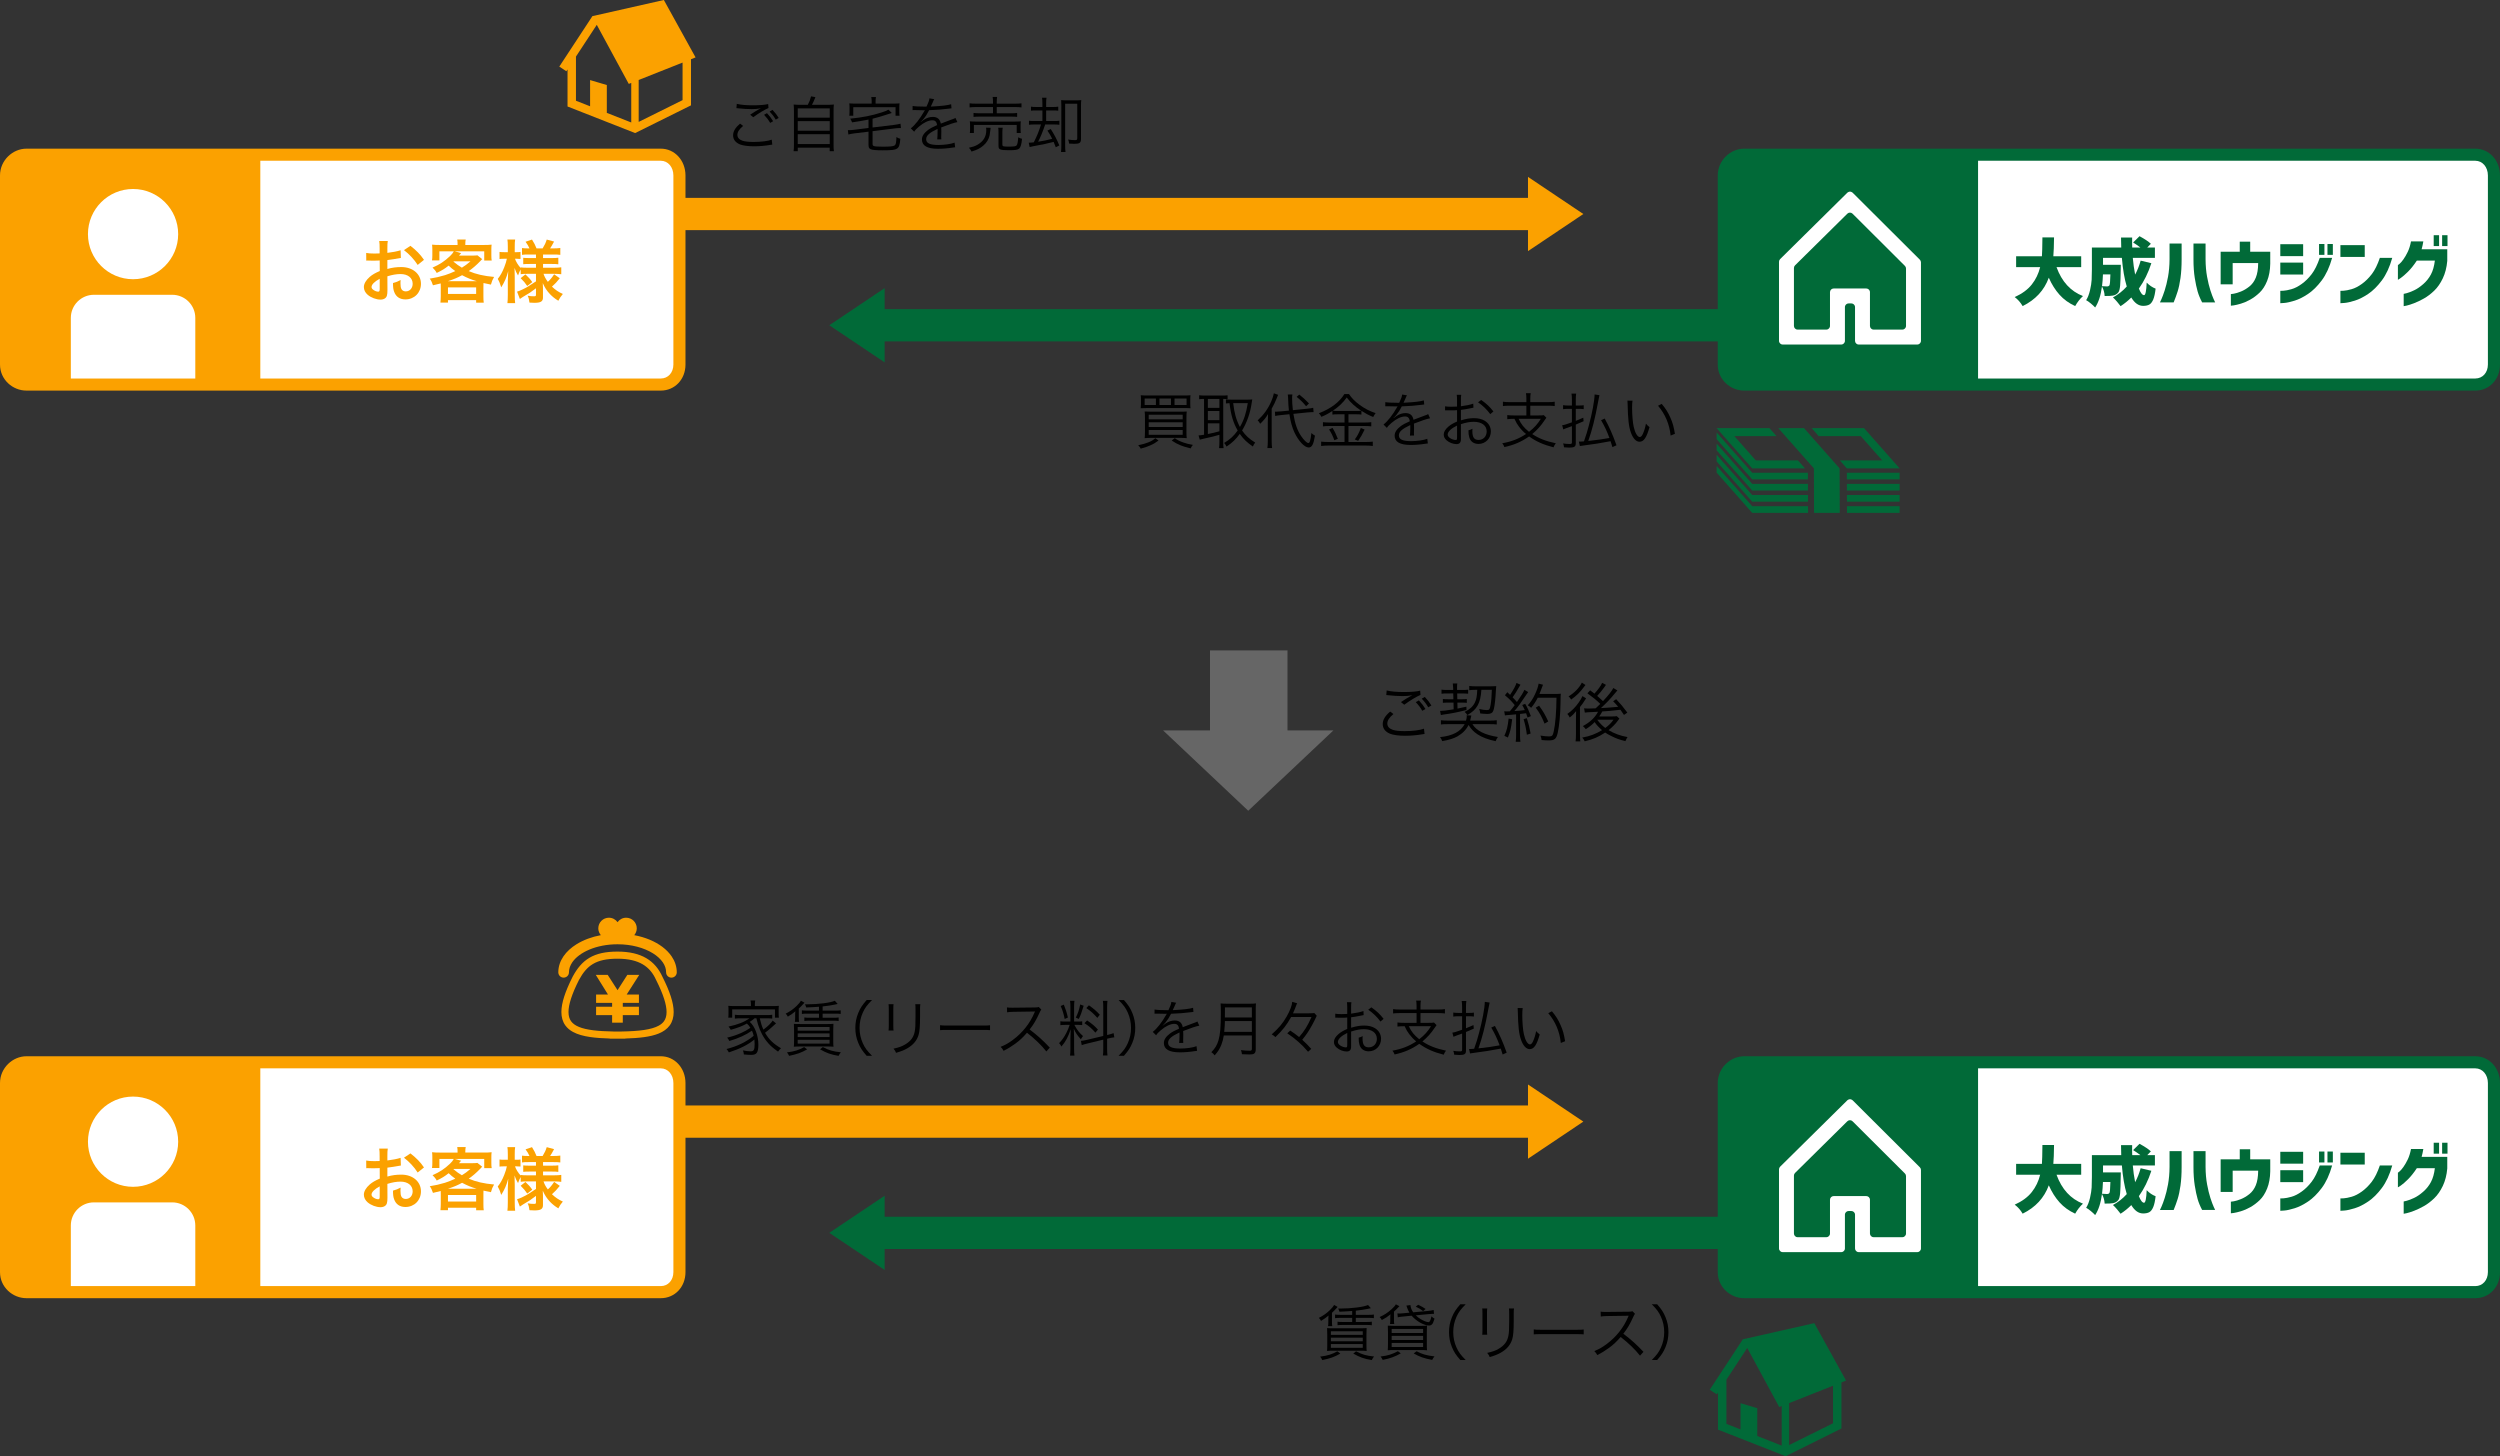 <?xml version="1.0" encoding="utf-8"?>
<!-- Generator: Adobe Illustrator 16.0.3, SVG Export Plug-In . SVG Version: 6.00 Build 0)  -->
<!DOCTYPE svg PUBLIC "-//W3C//DTD SVG 1.1//EN" "http://www.w3.org/Graphics/SVG/1.1/DTD/svg11.dtd">
<svg version="1.1" xmlns="http://www.w3.org/2000/svg" xmlns:xlink="http://www.w3.org/1999/xlink" x="0px" y="0px" width="1000px"
	 height="582.481px" viewBox="0 0 1000 582.481" enable-background="new 0 0 1000 582.481" xml:space="preserve">
<rect x="0" y="0" width="1000" height="582.481" fill="#333333" stroke="none"/>
<g id="レイヤー_1">
</g>
<g id="図形">
	<polygon fill="#666666" points="499.293,324.303 533.362,292.158 515,292.158 515,260.158 484,260.158 484,292.158 
		465.227,292.158 	"/>
</g>
<g id="イラスト">
	<g>
		<polygon fill="#FBA100" points="250.928,389.952 247.015,396.071 243.081,389.952 238.311,389.952 243.183,397.8 238.435,397.8 
			238.435,401.154 244.847,401.154 244.847,402.695 238.435,402.695 238.435,406.049 244.847,406.049 244.847,409.066 
			249.116,409.066 249.116,406.049 255.573,406.049 255.573,402.695 249.116,402.695 249.116,401.154 255.573,401.154 
			255.573,397.8 250.678,397.8 255.696,389.952 		"/>
		<path fill="#FBA100" d="M268.643,382.527c-1.952-2.843-5.025-5.073-8.751-6.639c-1.903-0.794-3.986-1.41-6.198-1.827
			c0.626-0.739,1.016-1.685,1.016-2.729c0-2.344-1.9-4.247-4.244-4.247c-1.428,0-2.682,0.709-3.451,1.786
			c-0.771-1.077-2.025-1.786-3.45-1.786c-2.345,0-4.247,1.903-4.247,4.247c0,1.045,0.393,1.99,1.02,2.729
			c-3.657,0.688-6.96,1.926-9.692,3.613c-2.155,1.334-3.961,2.958-5.259,4.853c-1.295,1.889-2.067,4.084-2.065,6.398
			c0,1.178,0.955,2.131,2.132,2.131c1.178,0,2.133-0.953,2.133-2.131c0.002-1.372,0.437-2.688,1.322-3.993
			c1.322-1.948,3.717-3.794,6.873-5.108c3.153-1.322,7.035-2.116,11.234-2.113c5.597-0.007,10.636,1.422,14.123,3.59
			c1.748,1.078,3.098,2.334,3.985,3.632c0.887,1.306,1.318,2.621,1.32,3.993c0,1.178,0.955,2.131,2.133,2.131
			c1.18,0,2.134-0.953,2.134-2.131C270.709,386.611,269.938,384.416,268.643,382.527z"/>
		<path fill="#FBA100" d="M264.97,390.691c-1.391-3.075-3.456-5.65-6.412-7.394c-2.972-1.758-6.763-2.66-11.543-2.66
			c-4.754-0.004-8.364,0.776-11.252,2.485c-2.894,1.709-4.933,4.284-6.687,7.532l-0.011,0.019l-0.009,0.018
			c-2.994,5.955-4.486,10.462-4.5,14.12c-0.005,2.06,0.514,3.878,1.569,5.337c0.787,1.093,1.846,1.963,3.088,2.637
			c1.868,1.011,4.152,1.625,6.839,2.023c2.314,0.342,4.952,0.514,7.861,0.598v0.066h1.42c0.595,0,1.137-0.01,1.68-0.013
			c0.543,0.003,1.084,0.013,1.68,0.013h1.421v-0.066c5.536-0.161,10.025-0.634,13.393-2.002c1.819-0.747,3.344-1.794,4.395-3.256
			c1.056-1.459,1.577-3.277,1.571-5.337c-0.014-3.658-1.506-8.165-4.5-14.12H264.97z M265.595,408.486
			c-0.498,0.691-1.191,1.285-2.138,1.801c-1.419,0.776-3.405,1.345-5.897,1.711c-2.489,0.366-5.479,0.545-8.892,0.603l-1.072,0.021
			c-0.19-0.003-0.375-0.003-0.572-0.006h-0.022c-0.198,0.003-0.383,0.003-0.575,0.006l-1.069-0.021
			c-6.066-0.099-10.799-0.597-13.76-1.827c-1.487-0.611-2.503-1.365-3.167-2.287c-0.661-0.921-1.028-2.063-1.033-3.675
			c-0.015-2.845,1.276-7.071,4.184-12.822c1.632-3.002,3.328-5.058,5.625-6.419c2.304-1.362,5.342-2.088,9.806-2.092
			c4.435,0.002,7.681,0.837,10.095,2.264c2.413,1.437,4.075,3.477,5.297,6.175l0.011,0.026l0.014,0.028
			c2.919,5.76,4.21,9.992,4.196,12.84C266.624,406.423,266.255,407.565,265.595,408.486z"/>
	</g>
	<g>
		<path fill="#FBA100" d="M265.543,0L236.84,6.485l0.101,0.179l-0.083-0.053L223.718,26.64l2.819,1.853l0.474-0.725v14.826
			l27.052,10.632l22.334-11.084V23.691l1.831-0.726L265.543,0z M252.5,48.99l-9.772-3.841V34.01l-6.691-1.981v10.487l-5.653-2.221
			V22.626l8.327-12.694l12.798,23.63l0.412-0.163l0.58-0.228V48.99L252.5,48.99z M273.026,40.053l-17.554,8.709V31.992l17.554-6.96
			V40.053z"/>
	</g>
	<g>
		<polygon fill="#016A38" points="723.188,196.212 723.175,193.55 700.877,193.55 686.657,177.46 686.657,180.124 700.877,196.212 
					"/>
		<polygon fill="#016A38" points="723.168,191.751 723.158,189.088 700.877,189.088 686.657,173 686.657,175.662 700.877,191.751 		
			"/>
		<polygon fill="#016A38" points="722.001,187.355 719.176,184.157 702.317,184.157 693.748,174.463 710.606,174.463 
			707.784,171.266 686.657,171.266 700.877,187.355 		"/>
		<polygon fill="#016A38" points="745.621,171.266 724.697,171.266 727.487,174.463 744.313,174.463 752.884,184.157 
			735.942,184.157 738.731,187.355 759.843,187.355 		"/>
		<polygon fill="#016A38" points="723.203,200.674 723.193,198.011 700.877,198.011 686.657,181.921 686.657,184.586 
			700.877,200.674 		"/>
		<polygon fill="#016A38" points="738.782,200.674 759.843,200.674 759.843,198.011 738.772,198.011 		"/>
		<polygon fill="#016A38" points="738.747,191.751 759.843,191.751 759.843,189.088 738.738,189.088 		"/>
		<polygon fill="#016A38" points="738.767,196.212 759.843,196.212 759.843,193.55 738.754,193.55 		"/>
		<polygon fill="#016A38" points="738.801,205.137 759.843,205.137 759.843,202.47 738.788,202.47 		"/>
		<polygon fill="#016A38" points="700.877,202.47 686.657,186.385 686.657,189.049 700.877,205.137 723.224,205.137 723.211,202.47 
					"/>
		<polygon fill="#016A38" points="721.617,171.266 711.331,171.266 725.551,187.355 725.619,205.135 735.902,205.135 
			735.835,187.355 		"/>
	</g>
	<g>
		<path fill="#016A38" d="M725.725,529.256l-28.703,6.484l0.101,0.18l-0.083-0.054l-13.14,20.029l2.819,1.853l0.473-0.725v14.826
			l27.054,10.632l22.333-11.084v-18.45l1.831-0.727L725.725,529.256z M712.682,578.246l-9.774-3.842v-11.139l-6.69-1.981v10.487
			l-5.651-2.222v-17.668l8.325-12.693l12.8,23.63l0.411-0.162l0.58-0.229V578.246L712.682,578.246z M733.208,569.31l-17.555,8.708
			v-16.77l17.555-6.961V569.31z"/>
	</g>
</g>
<g id="文字">
	<path fill="#FBA100" d="M0,70.185v75.616c0,6.05,5.073,10.438,10.577,10.438h253.752c5.505,0,9.865-4.388,9.865-10.438V70.185
		c0-6.05-4.36-10.72-9.865-10.72H10.577C5.073,59.465,0,64.135,0,70.185z"/>
	<path fill="#FFFFFF" d="M264.329,151.4c2.913,0,5.026-2.355,5.026-5.6V70.185c0-3.354-2.161-5.881-5.026-5.881H104.125V151.4
		H264.329z"/>
	<g>
		<path fill="#FFFFFF" d="M68.863,117.911H37.585c-5.111,0-9.253,4.141-9.253,9.252V151.4H78.12v-24.238
			C78.12,122.051,73.975,117.911,68.863,117.911z"/>
		<path fill="#FFFFFF" d="M53.223,111.688c9.969,0,18.047-8.083,18.047-18.044c0-9.966-8.078-18.049-18.047-18.049
			c-9.965,0-18.043,8.083-18.043,18.049C35.179,103.604,43.258,111.688,53.223,111.688z"/>
	</g>
	<g>
		<path fill="#FBA100" d="M154.978,115.923c0,1.123-0.055,1.781-0.219,2.33c-0.247,0.959-1.234,1.591-2.522,1.591
			c-1.727,0-3.811-0.769-5.181-1.947c-0.988-0.851-1.508-1.918-1.508-3.099c0-1.288,0.85-2.742,2.358-4.057
			c0.987-0.851,2.193-1.563,4.002-2.331l-0.027-4.222c-0.22,0-0.22,0-1.125,0.055c-0.411,0.027-0.795,0.027-1.48,0.027
			c-0.411,0-1.179-0.027-1.508-0.027c-0.356-0.028-0.603-0.028-0.686-0.028c-0.11,0-0.329,0-0.576,0.028l-0.028-3.071
			c0.768,0.166,1.865,0.247,3.318,0.247c0.274,0,0.576,0,0.959-0.028c0.658-0.026,0.795-0.026,1.097-0.026v-1.81
			c0-1.563-0.028-2.276-0.165-3.153h3.427c-0.137,0.877-0.164,1.454-0.164,2.99v1.754c2.055-0.247,3.893-0.603,5.291-1.042
			l0.11,3.071c-0.494,0.082-1.014,0.164-2.906,0.493c-0.905,0.165-1.454,0.247-2.495,0.356v3.564
			c1.864-0.548,3.591-0.767,5.592-0.767c4.579,0,7.842,2.796,7.842,6.689c0,3.564-2.66,6.251-6.224,6.251
			c-2.221,0-3.784-1.069-4.496-3.044c-0.357-0.931-0.466-1.837-0.466-3.51c1.398-0.383,1.864-0.575,3.043-1.205
			c-0.054,0.52-0.054,0.767-0.054,1.205c0,1.153,0.109,1.894,0.383,2.413c0.302,0.577,0.96,0.933,1.728,0.933
			c1.617,0,2.769-1.289,2.769-3.043c0-2.358-1.919-3.894-4.852-3.894c-1.645,0-3.318,0.302-5.264,0.905L154.978,115.923z
			 M151.88,111.508c-2.056,1.098-3.263,2.303-3.263,3.29c0,0.466,0.274,0.877,0.905,1.262c0.548,0.383,1.233,0.604,1.755,0.604
			c0.465,0,0.603-0.248,0.603-1.151V111.508z M167.068,105.97c-1.371-2.166-3.372-4.332-5.483-5.921l2.578-1.728
			c2.385,1.837,3.975,3.483,5.428,5.62L167.068,105.97z"/>
		<path fill="#FBA100" d="M176.311,114.716c0-0.548,0-0.822-0.028-1.344c-1.068,0.274-1.59,0.411-3.098,0.74
			c-0.328-1.069-0.74-1.947-1.288-2.66c2.028-0.301,4.085-0.767,6.141-1.397c1.344-0.439,2.522-0.906,4.085-1.618
			c-1.124-0.795-1.754-1.317-2.66-2.194c-1.672,1.317-2.577,1.865-4.77,2.935c-0.438-0.822-0.933-1.426-1.673-2.139
			c2.824-1.233,4.799-2.521,6.964-4.579c0.685-0.63,1.179-1.26,1.535-1.918h-5.757v3.618h-2.961
			c0.109-0.685,0.137-1.205,0.137-2.055v-2.221c0-0.822-0.027-1.398-0.109-2.029c0.932,0.11,1.837,0.137,3.125,0.137h7.074v-0.384
			c0-0.794,0-0.931-0.137-1.808h3.4c-0.11,0.383-0.166,1.123-0.166,1.781v0.411h7.321c1.426,0,2.248-0.027,3.207-0.137
			c-0.082,0.577-0.108,1.151-0.108,2.029v2.276c0,0.849,0.026,1.48,0.137,2.055h-2.988v-3.673h-11.79l2.55,0.712
			c-0.028,0.028-0.302,0.357-0.851,0.987h5.154c0.988,0,1.646-0.026,2.221-0.11l1.892,1.509c-0.246,0.246-0.246,0.246-0.74,0.794
			c-1.671,1.728-3.07,2.908-4.632,4.004c2.851,1.233,6.059,1.974,10.144,2.33c-0.659,1.151-0.877,1.672-1.262,3.071
			c-1.315-0.247-1.7-0.329-2.988-0.632c-0.027,0.714-0.027,0.795-0.027,1.536v3.812c0,1.178,0.027,1.727,0.137,2.521h-3.043v-1.014
			h-11.269v0.988h-3.016c0.082-0.877,0.137-1.673,0.137-2.523V114.716z M190.677,112.469c-2.083-0.604-3.838-1.317-5.84-2.387
			c-1.891,1.015-3.152,1.563-5.675,2.387H190.677z M179.189,117.567h11.269v-2.605h-11.269V117.567z M181.382,104.654
			c1.344,1.123,2.139,1.673,3.372,2.413c1.317-0.824,1.947-1.262,3.428-2.523h-6.689L181.382,104.654z"/>
		<path fill="#FBA100" d="M210.804,109.534c-1.043,0-1.755,0.027-2.523,0.137v-1.892c-0.465,0.795-0.493,0.877-1.068,2.413
			c-0.632-1.069-0.961-1.754-1.399-3.043c0.055,1.673,0.082,3.015,0.082,3.81v6.963c0,1.427,0.055,2.495,0.166,3.346h-3.098
			c0.108-0.877,0.164-1.974,0.164-3.346v-5.675c0.055-2.056,0.11-3.344,0.164-3.81c-0.739,2.714-1.371,4.167-2.796,6.497
			c-0.438-1.452-0.795-2.33-1.399-3.372c1.07-1.315,1.81-2.659,2.605-4.661c0.603-1.563,0.795-2.248,1.041-3.399h-1.096
			c-0.822,0-1.344,0.027-1.836,0.109v-2.851c0.466,0.082,0.959,0.11,1.836,0.11h1.48v-2.194c0-1.425-0.055-2.166-0.164-2.851h3.098
			c-0.137,0.767-0.166,1.536-0.166,2.851v2.194h0.74c0.74,0,1.07-0.028,1.563-0.11v2.824c-0.52-0.055-0.959-0.082-1.589-0.082
			h-0.604c0.329,1.096,1.26,2.604,2.274,3.702v-0.248c0.769,0.11,1.564,0.137,2.797,0.137h3.317v-1.507h-2.522
			c-1.425,0-1.754,0.027-2.578,0.108v-2.577c0.795,0.082,1.235,0.11,2.523,0.11h2.577v-1.425h-2.988
			c-1.262,0-1.81,0.026-2.605,0.137v-2.715c0.795,0.11,1.48,0.137,2.605,0.137h0.383c-0.356-0.877-0.794-1.589-1.563-2.659
			l2.577-0.877c0.824,1.288,1.316,2.276,1.81,3.536h2.44c0.877-1.453,1.207-2.166,1.646-3.536l2.933,0.795
			c-0.712,1.343-1.151,2.11-1.589,2.741h1.344c1.123,0,1.945-0.054,2.741-0.164v2.742c-0.822-0.11-1.507-0.137-2.714-0.137h-4.194
			v1.425h3.372c1.37,0,1.947-0.028,2.741-0.137v2.632c-0.794-0.11-1.315-0.137-2.741-0.137h-3.372v1.507h4.441
			c1.123,0,2.029-0.055,2.851-0.166v2.769c-0.904-0.108-1.865-0.164-2.851-0.164h-4.25c0.438,1.262,0.822,1.947,1.727,3.208
			c0.932-0.824,1.646-1.673,2.523-3.017l2.248,1.589c-1.152,1.454-1.865,2.221-3.125,3.346c1.425,1.343,2.495,2.084,4.358,2.935
			c-0.795,0.931-1.233,1.589-1.81,2.714c-1.425-0.877-2.356-1.646-3.289-2.605c-1.288-1.344-2.139-2.659-2.934-4.469
			c0.082,1.233,0.082,1.453,0.082,1.974v3.812c0,1.563-0.877,2.11-3.426,2.11c-0.411,0-1.18-0.026-1.975-0.082
			c-0.137-1.207-0.301-1.892-0.74-2.769c0.988,0.19,1.673,0.246,2.605,0.246c0.576,0,0.74-0.137,0.74-0.63v-2.577
			c-1.947,1.48-2.688,2-5.264,3.481c-0.219,0.137-0.767,0.521-1.178,0.795l-1.125-2.933c0.767-0.221,1.262-0.439,2.248-0.906
			c1.755-0.849,2.194-1.123,5.319-3.207v-3.016H210.804z M210.172,109.753c1.344,1.262,1.865,1.838,2.742,3.098l-2.028,1.536
			c-0.904-1.316-1.315-1.81-2.632-3.125L210.172,109.753z"/>
	</g>
	<path fill="#016A38" d="M687.097,70.185v75.616c0,6.05,5.075,10.438,10.578,10.438h292.462c5.503,0,9.863-4.388,9.863-10.438
		V70.185c0-6.05-4.36-10.72-9.863-10.72H697.675C692.172,59.465,687.097,64.135,687.097,70.185z"/>
	<path fill="#FFFFFF" d="M990.137,151.4c2.911,0,5.024-2.355,5.024-5.6V70.185c0-3.354-2.161-5.881-5.024-5.881H791.224V151.4
		H990.137z"/>
	<g>
		<path fill="#016A38" d="M832.476,106.864h-9.866c2.098,5.784,5.623,9.64,10.575,11.567c-1.172,1.059-2.212,2.391-3.119,3.998
			c-2.476-1.134-4.559-2.642-6.25-4.522c-1.691-1.88-3.125-4.153-4.297-6.818c-1.833,5.027-5.32,8.808-10.462,11.341
			c-0.851-1.456-1.909-2.656-3.175-3.601c2.967-1.342,5.245-3.02,6.832-5.032c1.588-2.013,2.703-4.324,3.346-6.932h-9.611v-4.366
			h10.32c0.095-1.115,0.16-3.629,0.198-7.542h4.649c-0.037,3.346-0.132,5.859-0.283,7.542h11.143V106.864z"/>
		<path fill="#016A38" d="M856.263,104.256l4.281,1.021c-1.248,3.856-2.911,7.239-4.99,10.15c0.699,1.758,1.39,2.637,2.069,2.637
			c0.567,0,0.917-1.673,1.05-5.019c1.096,1.115,2.287,1.918,3.572,2.41c-0.208,1.871-0.521,3.308-0.936,4.309
			c-0.416,1.002-0.93,1.683-1.544,2.042c-0.614,0.359-1.452,0.539-2.511,0.539c-1.833,0-3.412-1.115-4.734-3.345
			c-1.305,1.304-2.731,2.457-4.281,3.459c-0.321-0.454-0.797-1.049-1.431-1.786c-0.633-0.737-1.178-1.305-1.632-1.701
			c2.117-1.153,3.96-2.608,5.529-4.366c-0.927-3.062-1.579-6.88-1.957-11.454h-7.541v2.778h7.116
			c-0.019,0.681-0.028,1.172-0.028,1.474c-0.038,3.175-0.117,5.444-0.239,6.805c-0.123,1.361-0.356,2.268-0.696,2.722
			c-0.529,0.699-1.257,1.134-2.184,1.304c-0.643,0.113-1.748,0.17-3.316,0.17c-0.058-1.342-0.416-2.618-1.078-3.827
			c-0.453,3.553-1.36,6.36-2.722,8.42c-0.378-0.435-0.954-0.974-1.729-1.616c-0.774-0.643-1.398-1.077-1.871-1.304
			c0.662-1.059,1.179-2.386,1.547-3.983s0.586-2.981,0.652-4.153c0.065-1.172,0.098-2.58,0.098-4.225v-8.704h11.737
			c-0.057-1.342-0.085-2.674-0.085-3.998h4.451c-0.038,1.474-0.028,2.807,0.028,3.998h3.261c-1.059-0.813-2.022-1.483-2.893-2.013
			l2.552-2.523c2.061,1.115,3.572,2.126,4.537,3.034l-1.446,1.502h3.062v4.14h-8.846c0.189,2.249,0.501,4.479,0.936,6.691
			C854.958,108.159,855.695,106.297,856.263,104.256z M844.156,109.756h-2.977c-0.057,1.663-0.18,3.232-0.369,4.706
			c0.775,0.076,1.465,0.114,2.07,0.114c0.378,0,0.671-0.132,0.879-0.397C843.968,113.858,844.1,112.383,844.156,109.756z"/>
		<path fill="#016A38" d="M863.98,120.949c0.022-0.021,0.218-0.446,0.593-1.274c0.374-0.83,0.813-2.007,1.311-3.535
			c0.497-1.526,0.938-3.338,1.326-5.431c0.384-2.093,0.586-4.413,0.607-6.962v-6.34h4.833v6.34c0,2.812-0.151,5.289-0.451,7.433
			c-0.302,2.144-0.684,3.939-1.14,5.385c-0.457,1.446-0.986,2.908-1.592,4.383H863.98z M886.061,120.949h-5.207
			c-0.791-1.476-1.393-2.938-1.809-4.383c-0.416-1.446-0.797-3.242-1.141-5.385c-0.34-2.144-0.514-4.622-0.514-7.433v-6.34h4.836
			v6.34c0.019,2.549,0.221,4.869,0.608,6.962c0.384,2.093,0.825,3.905,1.322,5.431c0.501,1.528,0.936,2.705,1.311,3.535
			C885.843,120.503,886.041,120.928,886.061,120.949z"/>
		<path fill="#016A38" d="M888.259,113.729v-13.045h7.643V96.68h4.178v4.004h8.017v4.793c-0.044,2.629-0.46,4.925-1.247,6.886
			c-0.791,1.963-1.789,3.519-2.996,4.672c-1.206,1.153-2.463,2.093-3.773,2.821c-1.308,0.729-2.552,1.265-3.727,1.608
			c-1.176,0.343-2.127,0.572-2.852,0.682c-0.73,0.112-1.115,0.157-1.156,0.137v-4.642c0.041,0.021,0.441-0.035,1.2-0.167
			c0.76-0.131,1.701-0.419,2.823-0.865c1.124-0.444,2.246-1.112,3.37-2.002c1.122-0.89,1.985-2.078,2.587-3.564
			c0.604-1.485,0.916-3.372,0.936-5.658v-0.151h-10.197v8.495H888.259z"/>
		<path fill="#016A38" d="M912.119,102.443V97.68h9.139v4.763H912.119z M932.856,103.141c-1.039,3.702-2.432,6.715-4.177,9.041
			c-1.749,2.325-3.56,4.121-5.443,5.384c-1.881,1.265-3.664,2.16-5.35,2.686c-1.682,0.524-3.059,0.833-4.13,0.925
			s-1.619,0.126-1.638,0.107v-4.946c0.019,0.021,0.447,0.005,1.278-0.046c0.832-0.05,1.896-0.256,3.198-0.622
			c1.298-0.364,2.665-1.062,4.098-2.093c1.437-1.03,2.763-2.34,3.979-3.928c1.216-1.588,2.29-3.757,3.226-6.507H932.856z
			 M912.119,109.814v-4.763h9.139v4.763H912.119z M927.618,101.958v-4.37h2.151v4.37H927.618z M930.985,101.958v-4.37h2.154v4.37
			H930.985z"/>
		<path fill="#016A38" d="M936.164,102.777v-4.733h9.731v4.733H936.164z M956.902,103.141c-1.04,3.702-2.433,6.715-4.178,9.041
			c-1.748,2.325-3.563,4.121-5.443,5.384c-1.881,1.265-3.663,2.16-5.349,2.686c-1.683,0.524-3.063,0.833-4.13,0.925
			c-1.074,0.091-1.619,0.126-1.639,0.107v-4.946c0.02,0.021,0.447,0.005,1.279-0.046c0.832-0.05,1.896-0.256,3.194-0.622
			c1.301-0.364,2.668-1.062,4.102-2.093c1.437-1.03,2.76-2.34,3.979-3.928c1.216-1.588,2.29-3.757,3.226-6.507H956.902z"/>
		<path fill="#016A38" d="M969.333,96.559c-0.085,0.565-0.189,1.112-0.313,1.638c-0.126,0.526-0.248,1.03-0.374,1.517h10.26v4.64
			c-0.229,2.63-0.822,4.951-1.776,6.963c-0.958,2.012-2.104,3.666-3.446,4.96c-1.343,1.293-2.713,2.335-4.118,3.123
			c-1.401,0.789-2.712,1.416-3.928,1.882c-1.216,0.465-2.212,0.783-2.98,0.955s-1.165,0.247-1.185,0.229v-4.915
			c0.02,0.019,0.432-0.077,1.232-0.288c0.8-0.213,1.782-0.592,2.948-1.139c1.162-0.545,2.379-1.375,3.648-2.487
			c1.266-1.112,2.293-2.397,3.071-3.853c0.781-1.457,1.304-3.306,1.575-5.552h-7.205c-1.206,1.821-2.382,3.296-3.525,4.429
			c-1.143,1.134-2.095,1.962-2.851,2.489c-0.763,0.526-1.162,0.778-1.203,0.757v-5.854c0.021,0,0.255-0.188,0.702-0.561
			c0.447-0.375,0.961-0.977,1.544-1.805c0.583-0.83,1.149-1.816,1.701-2.958c0.548-1.142,0.982-2.533,1.295-4.171H969.333z
			 M973.479,98.439V94.07h2.154v4.369H973.479z M976.85,98.439V94.07h2.151v4.369H976.85z"/>
	</g>
	<g>
		<path d="M297.255,50.37c-1.572,1.306-2.298,2.419-2.298,3.557c0,1.112,0.701,1.911,2.056,2.371
			c0.919,0.313,2.517,0.483,4.427,0.483c3.024,0,5.904-0.362,7.258-0.92l0.217,1.985c-0.315,0.023-0.411,0.049-0.822,0.121
			c-2.104,0.362-4.402,0.556-6.532,0.556c-2.323,0-4.379-0.29-5.565-0.75c-1.814-0.75-2.758-1.984-2.758-3.654
			c0-1.572,0.92-3.097,2.783-4.669L297.255,50.37z M294.714,41.54c1.766,0.411,3.678,0.58,6.436,0.58
			c2.831,0,4.79-0.168,6.121-0.507l0.122,1.595c-1.501,0.63-3.727,1.961-6.097,3.678l-1.233-0.993
			c1.548-1.04,2.128-1.403,3.216-2.008c0.266-0.145,0.315-0.168,0.605-0.313c0.17-0.098,0.219-0.098,0.46-0.243
			c-1.451,0.243-2.274,0.315-3.653,0.315c-1.693,0-3.75-0.121-5.322-0.315c-0.437-0.049-0.483-0.073-0.798-0.073L294.714,41.54z
			 M306.787,45.265c1.21,1.331,1.668,1.936,2.467,3.218l-1.185,0.677c-0.751-1.282-1.282-1.985-2.445-3.242L306.787,45.265z
			 M309.013,43.959c1.21,1.33,1.668,1.934,2.467,3.216l-1.185,0.677c-0.75-1.282-1.282-1.983-2.444-3.241L309.013,43.959z"/>
		<path d="M323.118,41.926c0.652-1.21,0.991-2.104,1.306-3.387l1.742,0.315c-0.509,1.306-0.895,2.177-1.378,3.072h5.83
			c1.355,0,2.081-0.024,2.928-0.12c-0.098,0.797-0.121,1.5-0.121,2.999v12.87c0,1.476,0.023,2.13,0.145,2.807h-1.693v-1.427h-12.774
			v1.427h-1.669c0.098-0.701,0.145-1.452,0.145-2.831V44.805c0-1.427-0.024-2.153-0.12-2.999c0.822,0.096,1.548,0.12,2.854,0.12
			H323.118z M319.101,47.056h12.798v-3.702h-12.798V47.056z M319.101,52.281h12.798v-3.823h-12.798V52.281z M319.101,57.628h12.798
			v-3.944h-12.798V57.628z"/>
		<path d="M347.407,47.83c-2.903,0.556-3.75,0.701-6.581,1.114c-0.241-0.654-0.435-1.065-0.75-1.476
			c4.936-0.485,8.685-1.235,12.58-2.492c1.5-0.485,2.057-0.703,2.709-1.114l1.356,1.331c-0.558,0.145-0.558,0.145-2.347,0.75
			c-1.476,0.509-3.799,1.161-5.347,1.548v3.508l8.783-1.064c0.918-0.12,1.766-0.29,2.394-0.46l0.17,1.742c-0.145,0-0.266,0-0.364,0
			c-0.531,0-1.329,0.049-2.079,0.146l-8.904,1.112v4.983c0,0.628,0.098,0.822,0.604,0.992c0.46,0.145,1.693,0.218,3.557,0.218
			c2.758,0,4.064-0.122,4.596-0.46c0.558-0.313,0.703-0.967,0.799-3.387c0.702,0.435,0.822,0.484,1.548,0.677
			c-0.169,2.468-0.507,3.436-1.354,3.968c-0.773,0.507-2.13,0.654-5.661,0.654c-2.807,0-4.162-0.122-4.888-0.46
			c-0.652-0.315-0.822-0.726-0.822-1.936v-5.056l-5.637,0.677c-0.967,0.121-1.693,0.266-2.417,0.46l-0.194-1.742
			c0.168,0,0.313,0,0.386,0c0.509,0,1.331-0.049,2.057-0.145l5.806-0.726V47.83z M348.666,40.305c0-0.532-0.049-0.918-0.17-1.476
			h1.887c-0.096,0.532-0.145,0.943-0.145,1.476v1.137h7.137c1.042,0,1.67-0.023,2.445-0.096c-0.074,0.507-0.098,0.918-0.098,1.645
			v1.597c0,0.701,0.023,1.259,0.098,1.693h-1.597V42.87h-16.911v3.412h-1.597c0.072-0.532,0.096-0.943,0.096-1.693v-1.597
			c0-0.701-0.023-1.137-0.096-1.645c0.773,0.073,1.378,0.096,2.419,0.096h6.532V40.305z"/>
		<path d="M370.608,42.652c0.799-1.693,1.09-2.541,1.163-3.314l1.934,0.338c-0.217,0.315-0.217,0.315-0.628,1.306
			c-0.315,0.775-0.628,1.429-0.75,1.646c0.29-0.025,0.29-0.025,0.509-0.025c3.87-0.192,6.289-0.484,7.62-0.918l0.145,1.645
			c-0.387,0.025-0.532,0.049-0.967,0.121c-2.517,0.339-5.058,0.532-7.984,0.628c-0.726,1.429-1.331,2.396-2.177,3.436
			c-0.243,0.291-0.726,0.847-0.824,0.92c-0.169,0.121-0.29,0.217-0.313,0.242c0,0.024-0.025,0.024-0.025,0.024
			c0,0.023,0,0.023,0,0.023c0.025,0.049,0.025,0.049,0.049,0.073c0.871-0.678,0.871-0.678,1.114-0.846
			c1.112-0.775,2.394-1.186,3.652-1.186c1.79,0,2.879,0.896,3.193,2.686c1.766-0.701,3.146-1.209,4.21-1.597
			c1.184-0.411,1.257-0.435,1.644-0.701l0.775,1.693c-1.259,0.217-3.436,0.943-6.46,2.129c0.049,0.628,0.049,0.871,0.049,1.476
			c0,0.313,0,0.846-0.025,1.33c-0.024,0.532-0.024,0.871-0.024,1.09c0,0.339,0,0.533,0.049,0.871l-1.646,0.023
			c0.072-0.532,0.145-2.008,0.145-3.484c0-0.388,0-0.435-0.023-0.726c-3.291,1.548-4.549,2.686-4.549,4.138
			c0,1.597,1.501,2.298,4.911,2.298c2.396,0,5.081-0.388,6.459-0.944l0.217,1.863c-0.362,0.024-0.483,0.047-0.967,0.12
			c-1.911,0.315-4.016,0.485-5.878,0.485c-4.332,0-6.436-1.235-6.436-3.727c0-1.33,0.822-2.588,2.468-3.821
			c0.822-0.605,1.983-1.235,3.604-1.936c-0.194-1.331-0.773-1.913-1.911-1.913c-1.524,0-3.435,0.896-5.395,2.564
			c-0.943,0.799-1.476,1.356-1.863,2.008l-1.354-1.354c1.669-1.282,3.678-3.823,5.42-6.919c0.072-0.12,0.072-0.12,0.217-0.362
			c-0.098,0.023-0.338,0.049-0.46,0.049c-0.387,0-2.662-0.049-3.557-0.073c-0.121,0-0.315,0-0.387,0c-0.218,0-0.267,0-0.533,0.024
			l0.025-1.67c0.871,0.17,2.709,0.267,5.177,0.267H370.608z"/>
		<path d="M396.254,51.12c-0.072,0.362-0.096,0.532-0.121,0.992c-0.024,0.338-0.217,1.572-0.29,2.007
			c-0.315,1.548-1.209,3.024-2.541,4.138c-1.259,1.088-2.419,1.669-4.694,2.371c-0.313-0.654-0.531-0.993-1.04-1.523
			c1.572-0.34,2.298-0.605,3.267-1.113c2.516-1.404,3.676-3.291,3.676-5.951c0-0.364-0.023-0.557-0.072-0.968L396.254,51.12z
			 M397.198,41.008c0-1.016-0.023-1.574-0.145-2.226h1.79c-0.096,0.556-0.145,1.161-0.145,2.226v0.46h7.258
			c1.258,0,2.008-0.049,2.637-0.146v1.646c-0.725-0.098-1.548-0.145-2.613-0.145h-7.282v2.492h5.589
			c1.307,0,1.984-0.025,2.564-0.145v1.596c-0.701-0.096-1.282-0.121-2.564-0.121h-12.338c-1.161,0-1.838,0.025-2.541,0.121v-1.596
			c0.582,0.096,1.259,0.145,2.541,0.145h5.25v-2.492h-6.677c-1.161,0-1.863,0.047-2.686,0.145v-1.646
			c0.628,0.098,1.378,0.146,2.709,0.146h6.653V41.008z M387.932,53.201c0.072-0.532,0.098-0.969,0.098-1.646v-1.378
			c0-0.677-0.025-1.113-0.098-1.646c0.751,0.074,1.356,0.098,2.396,0.098h15.58c1.09,0,1.669-0.023,2.419-0.098
			c-0.073,0.509-0.096,0.92-0.096,1.623v1.378c0,0.726,0.023,1.186,0.096,1.669h-1.645v-3.218h-17.129v3.218H387.932z
			 M400.948,57.82c0,0.726,0.266,0.824,2.467,0.824c2.25,0,2.928-0.098,3.243-0.509c0.313-0.411,0.507-1.331,0.628-3.218
			c0.459,0.266,0.967,0.485,1.524,0.605c-0.194,2.202-0.558,3.388-1.137,3.92c-0.558,0.483-1.646,0.652-4.161,0.652
			c-1.791,0-2.709-0.096-3.339-0.313c-0.58-0.219-0.773-0.581-0.773-1.429V53.03c0-1.04-0.025-1.476-0.121-1.934h1.814
			c-0.098,0.507-0.145,1.016-0.145,1.887V57.82z"/>
		<path d="M414.544,44.177c-0.991,0-1.572,0.024-2.153,0.096v-1.621c0.581,0.121,1.064,0.145,2.153,0.145h2.419v-1.184
			c0-1.235-0.047-1.887-0.145-2.517h1.791c-0.122,0.532-0.145,1.186-0.145,2.492v1.209h2.611c1.138,0,1.621-0.023,2.226-0.145v1.621
			c-0.605-0.072-1.161-0.096-2.226-0.096h-2.611v4.234h3.022c1.21,0,1.695-0.025,2.274-0.121v1.621
			c-0.726-0.096-1.354-0.121-2.274-0.121h-3.41c-1.186,3.435-1.719,4.717-2.831,6.896c2.226-0.338,3.797-0.677,5.636-1.162
			c-0.628-1.282-0.967-1.862-1.911-3.291l1.331-0.628c1.5,2.396,2.394,4.063,3.435,6.581l-1.427,0.726
			c-0.411-1.09-0.558-1.501-0.848-2.153c-2.854,0.725-3.652,0.895-8.323,1.766c-0.58,0.121-0.773,0.145-1.282,0.29l-0.362-1.742
			c0.799-0.024,1.065-0.024,2.032-0.145c1.427-2.879,2.008-4.306,2.879-7.137h-2.564c-0.895,0-1.525,0.025-2.251,0.121V48.29
			c0.558,0.096,1.09,0.121,2.274,0.121h3.097v-4.234H414.544z M432.4,55.571c0,1.548-0.558,1.959-2.662,1.959
			c-0.46,0-1.476-0.049-2.104-0.096c-0.049-0.654-0.145-1.041-0.388-1.621c1.04,0.169,1.959,0.241,2.709,0.241
			c0.775,0,0.944-0.145,0.944-0.798V41.491h-4.839V58.04c0,1.257,0.049,2.055,0.146,2.758h-1.791
			c0.073-0.63,0.122-1.548,0.122-2.711V42.145c0-1.114-0.025-1.548-0.073-2.106c0.701,0.072,1.257,0.098,2.201,0.098h3.701
			c0.993,0,1.548-0.025,2.153-0.098c-0.096,0.654-0.12,1.137-0.12,2.129V55.571z"/>
	</g>
	<g>
		<path d="M557.379,285.61c-1.677,1.394-2.452,2.581-2.452,3.794c0,1.188,0.75,2.04,2.194,2.529
			c0.981,0.336,2.686,0.517,4.726,0.517c3.228,0,6.299-0.387,7.744-0.98l0.233,2.116c-0.337,0.027-0.439,0.053-0.879,0.13
			c-2.246,0.387-4.698,0.594-6.97,0.594c-2.479,0-4.674-0.31-5.938-0.801c-1.936-0.8-2.943-2.116-2.943-3.898
			c0-1.677,0.981-3.305,2.969-4.981L557.379,285.61z M554.669,276.187c1.885,0.439,3.925,0.62,6.867,0.62
			c3.021,0,5.112-0.181,6.532-0.543l0.129,1.704c-1.601,0.671-3.976,2.092-6.505,3.923l-1.317-1.058
			c1.652-1.109,2.271-1.497,3.434-2.143c0.284-0.154,0.336-0.181,0.645-0.335c0.182-0.104,0.233-0.104,0.491-0.259
			c-1.55,0.259-2.427,0.336-3.898,0.336c-1.808,0-4.002-0.13-5.68-0.336c-0.465-0.052-0.517-0.077-0.852-0.077L554.669,276.187z
			 M567.552,280.162c1.291,1.42,1.781,2.066,2.633,3.434l-1.265,0.723c-0.8-1.369-1.368-2.117-2.608-3.459L567.552,280.162z
			 M569.927,278.768c1.291,1.421,1.781,2.065,2.634,3.434l-1.266,0.724c-0.8-1.369-1.368-2.117-2.607-3.459L569.927,278.768z"/>
		<path d="M588.97,289.663c1.601,2.633,4.93,4.311,10.197,5.138c-0.439,0.594-0.619,0.929-0.904,1.678
			c-3.046-0.646-5.524-1.575-7.28-2.763c-1.523-1.032-2.504-2.039-3.563-3.718c-0.93,1.886-2.426,3.408-4.466,4.569
			c-1.471,0.827-3.382,1.421-6.067,1.886c-0.258-0.698-0.387-0.904-0.877-1.601c5.059-0.517,8.209-2.195,9.861-5.189h-6.507
			c-1.496,0-2.244,0.024-2.994,0.129v-1.704c0.724,0.104,1.55,0.155,2.994,0.155h7.049c0.206-0.774,0.283-1.266,0.283-1.652
			c0-0.129-0.024-0.258-0.05-0.491l1.884,0.104c-0.103,0.387-0.103,0.387-0.206,0.929c-0.078,0.361-0.154,0.724-0.259,1.11h7.72
			c1.394,0,2.246-0.052,2.917-0.155v1.704c-0.723-0.104-1.523-0.129-2.892-0.129H588.97z M578.591,277.374
			c-0.774,0-1.291,0.026-1.987,0.129v-1.652c0.645,0.104,1.188,0.129,1.987,0.129h2.685v-0.568
			c-0.025-0.645-0.077-1.367-0.154-2.013l1.807-0.025c-0.077,0.412-0.103,0.851-0.103,1.394c0,0.154,0,0.336,0,0.619v0.594h2.478
			c0.697,0,1.265-0.025,1.963-0.104v1.602c-0.775-0.077-1.266-0.104-1.963-0.104h-2.426l0.051,2.323h1.91
			c0.853,0,1.317-0.025,1.886-0.103v1.548c-0.594-0.077-1.059-0.102-1.911-0.102h-1.858l0.052,2.4
			c1.343-0.259,1.937-0.388,3.562-0.775l0.027,1.344c-3.744,0.929-5.887,1.367-9.295,1.832c-0.18,0.026-0.284,0.052-0.955,0.181
			l-0.31-1.678c0.31,0,0.335,0,0.362,0c0.954,0,2.013-0.129,5.059-0.62l-0.052-2.684h-2.271c-0.877,0-1.368,0.024-1.987,0.102
			v-1.548c0.594,0.077,1.059,0.103,2.013,0.103h2.195l-0.052-2.323H578.591z M590.105,275.928c-0.955,0-1.807,0.052-2.4,0.156
			v-1.704c0.644,0.102,1.625,0.154,2.684,0.154h5.731c1.11,0,1.807-0.025,2.376-0.077c-0.077,0.517-0.104,0.877-0.13,1.522
			c-0.129,3.15-0.464,6.145-0.826,7.616c-0.231,0.879-0.49,1.343-0.93,1.627c-0.335,0.206-0.954,0.36-1.523,0.36
			c0,0-0.077,0-0.179,0c-0.027,0-0.207,0-0.465-0.025c-0.646,0-1.498-0.077-2.351-0.181c-0.052-0.671-0.181-1.136-0.412-1.781
			c1.188,0.285,2.246,0.439,3.046,0.439c1.007,0,1.213-0.284,1.523-2.117c0.283-1.627,0.412-3.434,0.489-5.99h-4.182
			c-0.335,5.345-1.755,7.926-5.603,10.095c-0.36-0.542-0.619-0.852-1.109-1.265c2.014-0.956,3.33-2.144,4.105-3.744
			c0.619-1.239,0.852-2.606,0.954-5.086H590.105z"/>
		<path d="M601.687,284.499c0.388,0.053,0.567,0.077,0.93,0.077c0.129,0,0.902-0.024,1.316-0.052
			c0.955-1.136,1.213-1.471,1.962-2.478c-1.317-1.601-1.988-2.298-3.924-3.95l0.956-1.213c0.566,0.542,0.696,0.645,1.108,1.059
			c1.421-2.144,2.299-3.77,2.557-4.777l1.601,0.723c-0.182,0.259-0.311,0.465-0.594,0.981c-0.749,1.369-1.497,2.557-2.556,4.055
			c0.773,0.773,1.188,1.238,1.73,1.884c1.754-2.53,2.633-3.95,2.969-4.88l1.523,0.904c-0.233,0.311-0.388,0.542-0.75,1.059
			c-2.065,3.123-3.434,5.034-4.776,6.531c1.937-0.129,2.401-0.155,4.183-0.387c-0.387-0.853-0.516-1.11-1.032-2.04l1.188-0.465
			c0.878,1.472,1.575,2.994,2.271,4.905l-1.316,0.594c-0.259-0.825-0.336-1.059-0.594-1.729c-0.284,0.052-0.517,0.077-0.646,0.077
			c-0.206,0.026-0.8,0.104-1.781,0.206v8.495c0,1.11,0.052,1.858,0.156,2.633h-1.886c0.104-0.749,0.156-1.575,0.156-2.66v-8.312
			c-1.91,0.18-1.91,0.18-2.892,0.258c-1.033,0.077-1.059,0.077-1.575,0.18L601.687,284.499z M604.862,287.7
			c-0.465,3.796-0.75,4.983-1.704,7.307l-1.419-0.671c0.954-2.04,1.394-3.796,1.702-6.919L604.862,287.7z M610.722,287.262
			c0.75,2.324,1.085,3.718,1.524,6.145l-1.498,0.49c-0.335-2.557-0.697-4.233-1.316-6.222L610.722,287.262z M615.085,279.104
			c-0.773,1.55-1.601,2.787-2.632,4.027c-0.415-0.438-0.801-0.723-1.344-1.007c1.162-1.265,2.092-2.686,2.892-4.415
			c0.853-1.858,1.239-3.021,1.446-4.259l1.756,0.438c-0.208,0.492-0.208,0.492-0.673,1.782c-0.206,0.568-0.412,1.085-0.748,1.91
			h6.455c1.031,0,1.548-0.025,2.09-0.103c-0.077,0.748-0.077,0.748-0.129,3.976c-0.025,4.053-0.515,9.139-1.108,11.695
			c-0.594,2.478-1.24,3.02-3.719,3.02c-0.749,0-1.703-0.051-2.736-0.154c-0.077-0.696-0.182-1.11-0.439-1.781
			c1.421,0.232,2.402,0.335,3.434,0.335c1.215,0,1.498-0.309,1.858-1.961c0.673-2.943,1.059-7.952,1.11-13.503H615.085z
			 M617.822,289.456c-1.188-2.892-1.858-4.104-3.538-6.402l1.344-0.775c1.678,2.298,2.426,3.615,3.665,6.301L617.822,289.456z"/>
		<path d="M630.384,287.906c0.026-0.877,0.026-1.471,0.026-1.832c0-0.181,0-0.181,0.025-1.627c-0.773,1.007-1.367,1.627-2.555,2.557
			c-0.311-0.646-0.439-0.877-0.956-1.421c1.809-1.265,3.228-2.684,4.519-4.518c0.773-1.083,1.238-1.885,1.523-2.633l1.471,0.903
			c-0.283,0.361-0.412,0.567-0.749,1.136c-0.336,0.594-0.979,1.472-1.703,2.351v10.661c0,1.343,0.052,2.299,0.13,3.072h-1.886
			c0.104-0.724,0.154-1.652,0.154-2.995V287.906z M634.18,273.992c-0.206,0.258-0.206,0.258-0.594,0.774
			c-1.446,2.04-3.123,3.666-5.138,5.06c-0.336-0.594-0.567-0.877-1.032-1.265c2.426-1.472,4.414-3.563,5.317-5.525L634.18,273.992z
			 M642.389,273.94c-0.206,0.283-0.283,0.362-0.646,0.929c-0.825,1.162-1.807,2.375-2.865,3.486
			c1.059,0.903,1.446,1.265,2.323,2.091c2.246-2.401,3.563-4.079,4.132-5.241l1.626,0.956c-0.259,0.283-0.413,0.465-1.032,1.213
			c-1.704,2.092-3.254,3.717-5.551,5.86c3.588-0.206,3.588-0.206,6.893-0.517c-0.646-0.8-1.033-1.213-2.013-2.221l1.213-0.825
			c1.755,1.858,2.763,3.071,4.465,5.369l-1.342,0.93c-0.696-1.032-0.904-1.342-1.419-2.065c-4.415,0.49-4.415,0.49-7.255,0.671
			c-0.491,0.93-0.646,1.163-1.239,2.015h4.904c0.93,0,1.704-0.052,2.117-0.129l1.059,0.979c-0.231,0.259-0.231,0.259-0.594,0.775
			c-0.878,1.265-2.323,2.737-3.743,3.847c2.22,1.343,4.854,2.298,7.591,2.763c-0.414,0.646-0.414,0.671-0.853,1.627
			c-2.427-0.594-3.64-1.033-5.809-2.117c-1.059-0.517-1.601-0.853-2.272-1.316c-2.736,1.807-4.854,2.71-8.21,3.511
			c-0.283-0.646-0.412-0.827-0.981-1.498c3.047-0.542,5.422-1.446,7.927-2.969c-1.367-1.213-2.117-1.988-2.97-3.227
			c-1.006,1.059-2.064,1.909-3.536,2.84c-0.311-0.439-0.671-0.826-1.162-1.239c2.866-1.55,4.854-3.408,6.067-5.731
			c-0.182,0-1.523,0.077-4.053,0.206c-0.75,0.052-0.8,0.052-1.239,0.129l-0.284-1.729c0.465,0.077,1.059,0.104,1.858,0.104
			c0.465,0,0.465,0,2.763-0.079c1.395-1.316,1.395-1.316,1.859-1.781c-1.782-1.703-2.763-2.505-5.163-4.234l1.108-1.188
			c0.981,0.75,1.292,1.009,1.704,1.317c1.446-1.549,2.737-3.355,3.073-4.312L642.389,273.94z M638.903,287.906
			c1.008,1.369,1.886,2.273,3.202,3.279c1.446-1.059,2.4-2.013,3.278-3.279H638.903z"/>
	</g>
	<g>
		<path d="M463.402,176.214c-1.186,0.896-1.959,1.356-3.338,1.961c-0.943,0.435-1.67,0.677-3.774,1.282
			c-0.314-0.581-0.508-0.847-1.016-1.356c1.984-0.435,2.927-0.701,4.064-1.161c1.209-0.483,1.814-0.822,2.806-1.645L463.402,176.214
			z M476.104,161.579c0,0.75,0.023,1.209,0.097,1.717c-0.629-0.047-1.113-0.072-2.638-0.072h-14.636
			c-1.331,0-2.129,0.025-2.637,0.072c0.072-0.58,0.097-1.016,0.097-1.717v-1.718c0-0.75-0.024-1.185-0.097-1.766
			c0.653,0.073,1.427,0.098,2.709,0.098h14.492c1.282,0,2.056-0.025,2.71-0.098c-0.073,0.582-0.097,0.993-0.097,1.766V161.579z
			 M462.361,159.425h-4.499v2.588h4.499V159.425z M471.966,164.675c1.5,0,1.984-0.024,2.734-0.073
			c-0.097,0.75-0.122,1.404-0.122,2.588v5.371c0,1.404,0.024,2.153,0.122,2.709c-0.871-0.096-1.621-0.12-2.589-0.12h-11.661
			c-0.943,0-1.694,0.023-2.588,0.12c0.072-0.533,0.12-1.402,0.12-2.733v-5.348c0-1.137-0.023-1.838-0.12-2.588
			c0.774,0.049,1.233,0.073,2.685,0.073H471.966z M459.483,167.723h13.596v-1.838h-13.596V167.723z M459.483,170.796h13.596v-1.887
			h-13.596V170.796z M459.483,173.917h13.596v-1.911h-13.596V173.917z M468.385,159.425h-4.596v2.588h4.596V159.425z
			 M469.91,175.271c1.185,0.824,1.959,1.209,3.483,1.742c1.088,0.387,1.936,0.604,3.774,0.943c-0.411,0.46-0.628,0.775-0.895,1.403
			c-2.25-0.581-2.927-0.773-3.992-1.209c-1.404-0.58-2.201-0.993-3.605-1.936L469.91,175.271z M474.627,162.013v-2.588h-4.814v2.588
			H474.627z"/>
		<path d="M481.426,159.57c-0.629,0-1.161,0.025-1.766,0.121v-1.597c0.581,0.073,1.161,0.122,1.887,0.122h7.668
			c0.823,0,1.259-0.024,1.815-0.096v1.5c-0.967-0.049-1.064-0.049-1.742-0.049v17.202c0,1.063,0.048,1.911,0.145,2.492h-1.814
			c0.097-0.702,0.145-1.548,0.145-2.517v-2.83c-1.524,0.46-3.411,0.943-6.677,1.646c-0.483,0.096-0.847,0.193-1.186,0.313
			l-0.484-1.717c0.508,0,0.871-0.049,2.202-0.266V159.57H481.426z M483.144,163.15h4.621v-3.58h-4.621V163.15z M483.144,168.062
			h4.621v-3.652h-4.621V168.062z M483.144,173.603c1.863-0.364,2.806-0.582,4.621-1.09v-3.169h-4.621V173.603z M499.087,159.86
			c0.628,0,1.233-0.024,1.814-0.096c-0.049,0.243-0.146,0.895-0.218,1.378c-0.605,4.138-1.862,7.743-3.846,11.057
			c1.379,2.008,2.781,3.314,5.25,4.839c-0.364,0.411-0.653,0.871-0.943,1.572c-2.492-1.742-3.774-2.976-5.226-5.056
			c-1.548,2.128-3.048,3.58-5.298,5.08c-0.291-0.605-0.556-1.04-0.968-1.451c2.323-1.38,3.871-2.783,5.419-4.984
			c-1.79-3.145-2.685-6.097-3.266-10.936c-0.75,0.025-0.967,0.049-1.427,0.121v-1.645c0.604,0.096,1.137,0.12,2.032,0.12H499.087z
			 M493.281,161.264c0.291,2.396,0.484,3.46,0.92,5.056c0.459,1.669,1.04,3.096,1.766,4.476c1.621-2.807,2.492-5.492,3.145-9.532
			H493.281z"/>
		<path d="M507.119,168.619c0-1.137,0.025-1.961,0.098-3c-0.92,1.572-1.499,2.274-3.146,3.895c-0.46-0.822-0.532-0.895-1.016-1.354
			c2.443-2.25,4.161-4.645,5.443-7.597c0.508-1.186,0.895-2.371,1.04-3.241l1.694,0.604c-0.219,0.533-0.219,0.533-0.558,1.403
			c-0.483,1.282-1.282,2.878-2.007,4.16v12.872c0,1.136,0.048,2.007,0.169,2.878h-1.887c0.121-0.822,0.168-1.596,0.168-2.952
			V168.619z M517.354,165.546c0.627,3.895,1.523,6.508,3.046,8.806c1.114,1.67,2.323,2.854,2.929,2.854
			c0.291,0,0.483-0.217,0.677-0.798c0.219-0.677,0.388-1.766,0.557-3.193c0.604,0.533,0.969,0.799,1.427,1.04
			c-0.555,3.46-1.231,4.743-2.516,4.743c-1.668,0-4.087-2.589-5.733-6.097c-0.895-1.959-1.548-4.306-1.982-7.209l-3.293,0.338
			c-1.014,0.098-1.668,0.194-2.394,0.362l-0.098-1.741c0.291,0.024,0.388,0.024,0.485,0.024c0.46,0,1.282-0.049,1.959-0.122
			l3.145-0.315c-0.169-1.546-0.266-2.999-0.29-4.232c-0.024-1.042-0.073-1.719-0.169-2.202l1.863-0.023
			c-0.098,0.458-0.121,0.895-0.121,1.595c0,1.452,0.072,2.686,0.313,4.694l5.687-0.581c1.379-0.145,1.861-0.217,2.442-0.386
			l0.146,1.74c-0.146,0-0.195,0-0.268,0h-0.315c-0.313,0-1.159,0.049-1.836,0.121L517.354,165.546z M519.7,157.828
			c1.548,1.21,2.37,1.959,3.895,3.557l-1.16,1.114c-0.993-1.282-2.251-2.517-3.776-3.75L519.7,157.828z"/>
		<path d="M535.208,165.715c-0.99,0-1.596,0.025-2.251,0.121v-1.451c-1.522,1.016-2.611,1.596-4.4,2.347
			c-0.315-0.605-0.46-0.824-1.018-1.429c4.719-1.79,8.226-4.426,10.21-7.669h1.861c1.018,1.573,2.323,2.904,4.332,4.378
			c2.031,1.476,3.847,2.419,6.313,3.243c-0.409,0.507-0.7,0.991-0.967,1.548c-1.887-0.775-2.879-1.307-4.718-2.468v1.5
			c-0.628-0.096-1.209-0.121-2.226-0.121h-2.951v3.291h6.751c1.064,0,1.691-0.047,2.37-0.145v1.693
			c-0.701-0.096-1.378-0.145-2.37-0.145h-6.751v6.387h7.088c1.064,0,1.887-0.049,2.638-0.145v1.742
			c-0.798-0.121-1.669-0.17-2.661-0.17h-15.241c-0.943,0-1.814,0.049-2.758,0.17v-1.742c0.797,0.096,1.645,0.145,2.758,0.145h6.604
			v-6.387h-6.291c-0.918,0-1.67,0.049-2.347,0.145v-1.693c0.677,0.098,1.356,0.145,2.372,0.145h6.266v-3.291H535.208z
			 M533.008,171.158c0.895,1.452,1.402,2.541,2.128,4.379l-1.403,0.558c-0.604-1.695-1.21-2.977-2.104-4.306L533.008,171.158z
			 M542.345,164.385c1.017,0,1.598-0.025,2.13-0.098c-2.492-1.644-4.234-3.241-5.782-5.297c-1.501,2.104-3.12,3.653-5.564,5.297
			c0.484,0.073,1.113,0.098,2.057,0.098H542.345z M545.854,171.835c-1.115,2.251-1.524,2.952-2.59,4.5l-1.354-0.556
			c1.016-1.331,1.742-2.709,2.42-4.573L545.854,171.835z"/>
		<path d="M559.693,161.119c0.797-1.693,1.087-2.541,1.159-3.314l1.938,0.338c-0.219,0.315-0.219,0.315-0.63,1.306
			c-0.315,0.775-0.629,1.428-0.75,1.646c0.29-0.025,0.29-0.025,0.507-0.025c3.872-0.192,6.291-0.483,7.62-0.918l0.146,1.645
			c-0.387,0.025-0.532,0.049-0.969,0.121c-2.515,0.339-5.056,0.533-7.982,0.629c-0.726,1.428-1.331,2.396-2.177,3.435
			c-0.242,0.292-0.726,0.847-0.822,0.92c-0.17,0.121-0.291,0.217-0.314,0.243c0,0.023-0.025,0.023-0.025,0.023
			c0,0.023,0,0.023,0,0.023c0.025,0.049,0.025,0.049,0.049,0.073c0.871-0.677,0.871-0.677,1.113-0.846
			c1.112-0.775,2.395-1.186,3.653-1.186c1.791,0,2.877,0.896,3.192,2.686c1.768-0.701,3.146-1.21,4.21-1.597
			c1.187-0.411,1.259-0.435,1.645-0.701l0.773,1.693c-1.257,0.217-3.434,0.943-6.458,2.129c0.048,0.628,0.048,0.871,0.048,1.476
			c0,0.313,0,0.846-0.024,1.329c-0.023,0.533-0.023,0.871-0.023,1.09c0,0.338,0,0.532,0.048,0.871l-1.645,0.024
			c0.072-0.532,0.145-2.008,0.145-3.484c0-0.387,0-0.435-0.023-0.726c-3.291,1.548-4.548,2.686-4.548,4.138
			c0,1.597,1.5,2.298,4.91,2.298c2.396,0,5.079-0.388,6.459-0.943l0.218,1.863c-0.362,0.023-0.483,0.047-0.967,0.12
			c-1.912,0.315-4.017,0.485-5.879,0.485c-4.331,0-6.436-1.235-6.436-3.727c0-1.329,0.822-2.588,2.468-3.823
			c0.822-0.603,1.983-1.233,3.605-1.934c-0.195-1.331-0.774-1.912-1.912-1.912c-1.524,0-3.435,0.896-5.395,2.564
			c-0.943,0.799-1.476,1.356-1.863,2.008l-1.354-1.354c1.67-1.282,3.676-3.823,5.418-6.919c0.072-0.12,0.072-0.12,0.219-0.362
			c-0.096,0.024-0.338,0.049-0.459,0.049c-0.388,0-2.661-0.049-3.557-0.072c-0.122,0-0.313,0-0.387,0c-0.219,0-0.268,0-0.532,0.023
			l0.023-1.669c0.871,0.17,2.71,0.266,5.178,0.266H559.693z"/>
		<path d="M589.378,163.078c-0.29,0.049-0.388,0.072-0.727,0.145c-1.983,0.413-3.146,0.604-4.282,0.726v4.185
			c2.105-0.628,3.581-0.871,5.202-0.871c1.719,0,3.169,0.338,4.282,1.018c1.596,0.943,2.492,2.492,2.492,4.281
			c0,2.831-2.154,5.009-4.937,5.009c-1.91,0-3.267-0.992-3.725-2.734c-0.22-0.798-0.315-1.524-0.292-2.734
			c0.75-0.193,0.992-0.29,1.598-0.628c-0.048,0.435-0.048,0.654-0.048,0.944c0,2.515,0.725,3.557,2.492,3.557
			c1.887,0,3.241-1.427,3.241-3.412c0-2.37-2.008-3.846-5.177-3.846c-1.549,0-3.097,0.29-5.13,0.943v6.048
			c0,1.306-0.58,1.936-1.765,1.936c-1.354,0-2.928-0.605-3.993-1.548c-0.749-0.654-1.113-1.403-1.113-2.274
			c0-1.065,0.604-2.104,1.912-3.218c0.895-0.75,1.887-1.331,3.412-1.983v-4.572c-0.218,0.023-0.218,0.023-0.968,0.072
			c-0.436,0.023-0.847,0.023-1.55,0.023c-0.362,0-1.016,0-1.282-0.023c-0.289,0-0.483,0-0.556,0c-0.096,0-0.241,0-0.437,0v-1.597
			c0.703,0.122,1.38,0.17,2.469,0.17c0.653,0,1.597-0.025,2.323-0.074v-2.394c0-0.969-0.025-1.574-0.121-2.298h1.79
			c-0.098,0.677-0.122,1.137-0.122,2.25v2.323c2.082-0.266,3.605-0.582,4.936-1.042L589.378,163.078z M582.822,170.215
			c-2.396,1.163-3.751,2.468-3.751,3.629c0,0.509,0.339,0.992,1.042,1.452c0.651,0.411,1.522,0.701,2.151,0.701
			c0.485,0,0.558-0.145,0.558-1.185V170.215z M596.104,165.667c-1.282-1.791-2.999-3.46-4.887-4.743l1.258-0.943
			c2.226,1.573,3.435,2.734,4.887,4.598L596.104,165.667z"/>
		<path d="M610.547,159.376c0-0.967-0.049-1.451-0.169-2.104h1.911c-0.121,0.581-0.17,1.113-0.17,2.104v1.476h7.234
			c1.016,0,1.814-0.049,2.54-0.168v1.742c-0.702-0.098-1.501-0.146-2.54-0.146h-7.234v3.896h3.267c1.064,0,1.645-0.024,2.13-0.122
			l1.039,1.042c-0.29,0.338-0.46,0.581-0.848,1.186c-1.233,1.911-2.854,3.701-4.813,5.346c2.637,1.742,5.468,2.854,9.435,3.678
			c-0.459,0.605-0.653,0.918-0.919,1.621c-4.064-1.042-6.943-2.323-9.774-4.355c-3.047,2.13-5.999,3.412-9.869,4.258
			c-0.242-0.628-0.46-0.993-0.871-1.523c3.726-0.653,6.628-1.791,9.508-3.701c-1.114-0.92-1.985-1.84-2.782-2.905
			c-0.774-1.016-1.113-1.595-1.84-3.169h-0.313c-1.064,0-1.814,0.049-2.563,0.146v-1.646c0.628,0.098,1.45,0.145,2.588,0.145h5.056
			v-3.896h-6.871c-1.016,0-1.814,0.049-2.515,0.146v-1.742c0.725,0.12,1.522,0.168,2.539,0.168h6.847V159.376z M607.45,167.529
			c1.041,2.226,2.104,3.533,4.161,5.203c2.177-1.718,3.314-2.977,4.718-5.203H607.45z"/>
		<path d="M631.571,162.207c0.775,0,1.282-0.023,1.911-0.12v1.572c-0.605-0.072-1.282-0.121-1.935-0.121h-1.235v4.815
			c1.114-0.436,1.598-0.654,3.001-1.282l0.121,1.427c-1.476,0.652-2.008,0.895-3.122,1.331v7.475c0,1.355-0.579,1.741-2.611,1.741
			c-0.604,0-1.259-0.047-2.105-0.12c-0.048-0.582-0.121-0.92-0.362-1.548c0.846,0.145,1.814,0.217,2.686,0.217
			c0.651,0,0.846-0.145,0.846-0.605v-6.532c-0.871,0.315-1.017,0.387-2.226,0.798c-0.557,0.194-0.871,0.339-1.233,0.507
			l-0.437-1.669c0.896-0.12,1.452-0.29,3.896-1.161v-5.395h-1.572c-0.726,0-1.354,0.049-1.959,0.145v-1.621
			c0.628,0.098,1.16,0.145,1.959,0.145h1.572v-2.322c0-0.943-0.048-1.718-0.169-2.443h1.862c-0.097,0.725-0.146,1.451-0.146,2.418
			v2.347H631.571z M631.548,176.625c0.193,0.025,0.313,0.025,0.435,0.025c0.364,0,0.678-0.025,1.598-0.098
			c1.016-2.927,1.258-3.725,1.936-6.266c1.378-5.103,2.298-10.112,2.321-12.506l1.936,0.29c-0.145,0.58-0.145,0.58-0.581,2.927
			c-1.111,6.146-2.442,11.396-3.895,15.387c4.306-0.484,5.153-0.605,8.467-1.21c-0.992-2.686-1.814-4.451-3.337-7.113l1.45-0.652
			c1.838,3.363,3.169,6.362,4.718,10.692l-1.621,0.751c-0.339-1.113-0.435-1.452-0.749-2.372c-3.774,0.726-7.064,1.259-10.307,1.646
			c-1.476,0.194-1.597,0.217-1.984,0.29L631.548,176.625z"/>
		<path d="M653.007,160.273c-0.121,0.75-0.169,1.548-0.169,2.877c0,2.662,0.267,5.976,0.629,7.524
			c0.532,2.468,1.524,4.138,2.443,4.138c0.436,0,0.847-0.413,1.209-1.209c0.557-1.21,0.943-2.492,1.259-4.138
			c0.532,0.629,0.75,0.848,1.427,1.38c-1.186,4.234-2.298,5.855-4.017,5.855c-1.354,0-2.611-1.356-3.435-3.678
			c-0.846-2.298-1.185-5.395-1.306-11.347c-0.024-0.918-0.024-0.991-0.073-1.427L653.007,160.273z M664.692,161.555
			c1.572,1.862,2.564,3.459,3.459,5.516c0.92,2.032,1.38,3.749,1.814,6.458l-1.718,0.703c-0.436-4.5-2.201-8.636-5.031-11.927
			L664.692,161.555z"/>
	</g>
	<g>
		<path fill="#FFFFFF" d="M767.945,103.884l-26.911-26.822c-0.05-0.047-0.11-0.066-0.16-0.106c-0.057-0.045-0.112-0.079-0.17-0.112
			c-0.11-0.064-0.224-0.112-0.352-0.142c-0.051-0.014-0.101-0.023-0.156-0.031c-0.135-0.019-0.265-0.019-0.401-0.002
			c-0.055,0.01-0.105,0.019-0.157,0.032c-0.122,0.031-0.238,0.077-0.349,0.139c-0.062,0.035-0.116,0.069-0.172,0.112
			c-0.049,0.039-0.114,0.06-0.158,0.107l-26.922,26.594c-0.28,0.275-0.438,0.653-0.438,1.047v31.639
			c0,0.813,0.662,1.473,1.472,1.473h23.425c0.813,0,1.471-0.66,1.471-1.473v-13.503c0-0.808,0.663-1.468,1.474-1.468h1.098
			c0.813,0,1.471,0.66,1.471,1.468v13.503c0,0.813,0.658,1.473,1.475,1.473h23.423c0.814,0,1.473-0.66,1.473-1.473v-31.414
			C768.378,104.535,768.223,104.157,767.945,103.884z M731.996,116.868v13.502c0,0.811-0.658,1.471-1.471,1.471h-11.482
			c-0.816,0-1.471-0.66-1.471-1.471v-23.174c0-0.394,0.155-0.771,0.438-1.049l20.93-20.678c0.576-0.569,1.5-0.567,2.076,0.003
			l20.96,20.894c0.274,0.274,0.43,0.647,0.43,1.041v22.963c0,0.811-0.658,1.469-1.471,1.469h-11.485c-0.813,0-1.47-0.658-1.47-1.469
			v-13.502c0-0.813-0.657-1.473-1.473-1.473h-13.039C732.655,115.395,731.996,116.055,731.996,116.868z"/>
	</g>
	<polygon fill="#FBA100" points="633.334,85.605 611.197,70.755 611.197,79.153 273.119,79.153 273.119,92.057 611.197,92.057 
		611.197,100.452 	"/>
	<polygon fill="#016A38" points="331.719,130.102 353.856,115.252 353.856,123.65 691.934,123.65 691.934,136.553 353.856,136.553 
		353.856,144.949 	"/>
	<path fill="#FBA100" d="M0,433.222v75.616c0,6.05,5.073,10.438,10.577,10.438h253.752c5.505,0,9.865-4.389,9.865-10.438v-75.616
		c0-6.05-4.36-10.72-9.865-10.72H10.577C5.073,422.502,0,427.172,0,433.222z"/>
	<path fill="#FFFFFF" d="M264.329,514.438c2.913,0,5.026-2.354,5.026-5.6v-75.616c0-3.353-2.161-5.881-5.026-5.881H104.125v87.097
		H264.329z"/>
	<g>
		<path fill="#FFFFFF" d="M68.863,480.947H37.585c-5.111,0-9.253,4.142-9.253,9.252v24.238H78.12v-24.238
			C78.12,485.089,73.975,480.947,68.863,480.947z"/>
		<path fill="#FFFFFF" d="M53.223,474.725c9.969,0,18.047-8.084,18.047-18.045c0-9.965-8.078-18.049-18.047-18.049
			c-9.965,0-18.043,8.084-18.043,18.049C35.179,466.641,43.258,474.725,53.223,474.725z"/>
	</g>
	<g>
		<path fill="#FBA100" d="M154.978,478.96c0,1.123-0.055,1.781-0.219,2.329c-0.247,0.96-1.234,1.591-2.522,1.591
			c-1.727,0-3.811-0.769-5.181-1.946c-0.988-0.851-1.508-1.919-1.508-3.099c0-1.288,0.85-2.742,2.358-4.058
			c0.987-0.851,2.193-1.563,4.002-2.331l-0.027-4.221c-0.22,0-0.22,0-1.125,0.055c-0.411,0.027-0.795,0.027-1.48,0.027
			c-0.411,0-1.179-0.027-1.508-0.027c-0.356-0.028-0.603-0.028-0.686-0.028c-0.11,0-0.329,0-0.576,0.028l-0.028-3.071
			c0.768,0.165,1.865,0.247,3.318,0.247c0.274,0,0.576,0,0.959-0.028c0.658-0.026,0.795-0.026,1.097-0.026v-1.81
			c0-1.563-0.028-2.276-0.165-3.154h3.427c-0.137,0.878-0.164,1.454-0.164,2.99v1.755c2.055-0.248,3.893-0.604,5.291-1.043
			l0.11,3.071c-0.494,0.082-1.014,0.164-2.906,0.493c-0.905,0.165-1.454,0.247-2.495,0.355v3.564
			c1.864-0.548,3.591-0.767,5.592-0.767c4.579,0,7.842,2.796,7.842,6.689c0,3.564-2.66,6.252-6.224,6.252
			c-2.221,0-3.784-1.07-4.496-3.045c-0.357-0.932-0.466-1.837-0.466-3.51c1.398-0.383,1.864-0.574,3.043-1.205
			c-0.054,0.521-0.054,0.768-0.054,1.205c0,1.153,0.109,1.894,0.383,2.413c0.302,0.577,0.96,0.933,1.728,0.933
			c1.617,0,2.769-1.288,2.769-3.043c0-2.358-1.919-3.894-4.852-3.894c-1.645,0-3.318,0.302-5.264,0.905L154.978,478.96z
			 M151.88,474.545c-2.056,1.098-3.263,2.303-3.263,3.29c0,0.467,0.274,0.878,0.905,1.262c0.548,0.383,1.233,0.604,1.755,0.604
			c0.465,0,0.603-0.247,0.603-1.151V474.545z M167.068,469.007c-1.371-2.166-3.372-4.332-5.483-5.921l2.578-1.728
			c2.385,1.836,3.975,3.482,5.428,5.62L167.068,469.007z"/>
		<path fill="#FBA100" d="M176.311,477.753c0-0.548,0-0.822-0.028-1.343c-1.068,0.273-1.59,0.41-3.098,0.74
			c-0.328-1.07-0.74-1.947-1.288-2.661c2.028-0.301,4.085-0.767,6.141-1.396c1.344-0.439,2.522-0.906,4.085-1.618
			c-1.124-0.795-1.754-1.316-2.66-2.193c-1.672,1.316-2.577,1.864-4.77,2.934c-0.438-0.822-0.933-1.425-1.673-2.139
			c2.824-1.233,4.799-2.521,6.964-4.579c0.685-0.63,1.179-1.26,1.535-1.918h-5.757v3.618h-2.961
			c0.109-0.686,0.137-1.205,0.137-2.056v-2.221c0-0.822-0.027-1.399-0.109-2.029c0.932,0.11,1.837,0.138,3.125,0.138h7.074v-0.385
			c0-0.794,0-0.931-0.137-1.809h3.4c-0.11,0.383-0.166,1.123-0.166,1.782v0.411h7.321c1.426,0,2.248-0.027,3.207-0.138
			c-0.082,0.577-0.108,1.151-0.108,2.029v2.275c0,0.85,0.026,1.48,0.137,2.056h-2.988v-3.673h-11.79l2.55,0.712
			c-0.028,0.028-0.302,0.357-0.851,0.987h5.154c0.988,0,1.646-0.026,2.221-0.11l1.892,1.509c-0.246,0.246-0.246,0.246-0.74,0.794
			c-1.671,1.729-3.07,2.908-4.632,4.004c2.851,1.233,6.059,1.974,10.144,2.33c-0.659,1.151-0.877,1.673-1.262,3.071
			c-1.315-0.247-1.7-0.329-2.988-0.632c-0.027,0.714-0.027,0.796-0.027,1.536v3.812c0,1.178,0.027,1.727,0.137,2.521h-3.043V483.1
			h-11.269v0.987h-3.016c0.082-0.878,0.137-1.673,0.137-2.523V477.753z M190.677,475.506c-2.083-0.604-3.838-1.317-5.84-2.387
			c-1.891,1.015-3.152,1.563-5.675,2.387H190.677z M179.189,480.604h11.269v-2.605h-11.269V480.604z M181.382,467.691
			c1.344,1.123,2.139,1.673,3.372,2.413c1.317-0.823,1.947-1.262,3.428-2.523h-6.689L181.382,467.691z"/>
		<path fill="#FBA100" d="M210.804,472.571c-1.043,0-1.755,0.026-2.523,0.137v-1.892c-0.465,0.796-0.493,0.877-1.068,2.413
			c-0.632-1.069-0.961-1.755-1.399-3.043c0.055,1.673,0.082,3.015,0.082,3.811v6.963c0,1.427,0.055,2.495,0.166,3.346h-3.098
			c0.108-0.877,0.164-1.974,0.164-3.346v-5.675c0.055-2.056,0.11-3.344,0.164-3.811c-0.739,2.714-1.371,4.168-2.796,6.498
			c-0.438-1.453-0.795-2.33-1.399-3.373c1.07-1.314,1.81-2.658,2.605-4.66c0.603-1.563,0.795-2.248,1.041-3.399h-1.096
			c-0.822,0-1.344,0.026-1.836,0.108v-2.851c0.466,0.082,0.959,0.11,1.836,0.11h1.48v-2.194c0-1.425-0.055-2.166-0.164-2.851h3.098
			c-0.137,0.767-0.166,1.535-0.166,2.851v2.194h0.74c0.74,0,1.07-0.028,1.563-0.11v2.824c-0.52-0.056-0.959-0.082-1.589-0.082
			h-0.604c0.329,1.097,1.26,2.604,2.274,3.701v-0.247c0.769,0.11,1.564,0.137,2.797,0.137h3.317v-1.507h-2.522
			c-1.425,0-1.754,0.026-2.578,0.108v-2.576c0.795,0.081,1.235,0.109,2.523,0.109h2.577v-1.425h-2.988
			c-1.262,0-1.81,0.026-2.605,0.137v-2.716c0.795,0.11,1.48,0.138,2.605,0.138h0.383c-0.356-0.878-0.794-1.59-1.563-2.659
			l2.577-0.877c0.824,1.288,1.316,2.275,1.81,3.536h2.44c0.877-1.452,1.207-2.166,1.646-3.536l2.933,0.795
			c-0.712,1.344-1.151,2.111-1.589,2.741h1.344c1.123,0,1.945-0.054,2.741-0.164v2.742c-0.822-0.11-1.507-0.137-2.714-0.137h-4.194
			v1.425h3.372c1.37,0,1.947-0.028,2.741-0.137v2.632c-0.794-0.11-1.315-0.137-2.741-0.137h-3.372v1.507h4.441
			c1.123,0,2.029-0.055,2.851-0.165v2.77c-0.904-0.109-1.865-0.164-2.851-0.164h-4.25c0.438,1.262,0.822,1.946,1.727,3.208
			c0.932-0.823,1.646-1.672,2.523-3.016l2.248,1.589c-1.152,1.454-1.865,2.221-3.125,3.346c1.425,1.344,2.495,2.084,4.358,2.935
			c-0.795,0.931-1.233,1.589-1.81,2.714c-1.425-0.878-2.356-1.646-3.289-2.605c-1.288-1.344-2.139-2.659-2.934-4.469
			c0.082,1.233,0.082,1.452,0.082,1.974v3.812c0,1.563-0.877,2.111-3.426,2.111c-0.411,0-1.18-0.027-1.975-0.082
			c-0.137-1.207-0.301-1.892-0.74-2.77c0.988,0.19,1.673,0.246,2.605,0.246c0.576,0,0.74-0.137,0.74-0.63v-2.577
			c-1.947,1.48-2.688,2.001-5.264,3.481c-0.219,0.137-0.767,0.521-1.178,0.795l-1.125-2.933c0.767-0.221,1.262-0.439,2.248-0.905
			c1.755-0.85,2.194-1.123,5.319-3.207v-3.017H210.804z M210.172,472.79c1.344,1.262,1.865,1.838,2.742,3.099l-2.028,1.535
			c-0.904-1.316-1.315-1.81-2.632-3.125L210.172,472.79z"/>
	</g>
	<path fill="#016A38" d="M687.097,433.222v75.616c0,6.05,5.075,10.438,10.578,10.438h292.462c5.503,0,9.863-4.389,9.863-10.438
		v-75.616c0-6.05-4.36-10.72-9.863-10.72H697.675C692.172,422.502,687.097,427.172,687.097,433.222z"/>
	<path fill="#FFFFFF" d="M990.137,514.438c2.911,0,5.024-2.354,5.024-5.6v-75.616c0-3.353-2.161-5.881-5.024-5.881H791.224v87.097
		H990.137z"/>
	<g>
		<path fill="#016A38" d="M832.476,469.901h-9.866c2.098,5.784,5.623,9.64,10.575,11.567c-1.172,1.059-2.212,2.392-3.119,3.998
			c-2.476-1.135-4.559-2.642-6.25-4.522s-3.125-4.153-4.297-6.818c-1.833,5.027-5.32,8.808-10.462,11.341
			c-0.851-1.456-1.909-2.656-3.175-3.601c2.967-1.343,5.245-3.02,6.832-5.033c1.588-2.013,2.703-4.323,3.346-6.932h-9.611v-4.366
			h10.32c0.095-1.115,0.16-3.629,0.198-7.541h4.649c-0.037,3.345-0.132,5.859-0.283,7.541h11.143V469.901z"/>
		<path fill="#016A38" d="M856.263,467.293l4.281,1.021c-1.248,3.856-2.911,7.239-4.99,10.15c0.699,1.758,1.39,2.637,2.069,2.637
			c0.567,0,0.917-1.673,1.05-5.019c1.096,1.115,2.287,1.919,3.572,2.41c-0.208,1.871-0.521,3.308-0.936,4.31
			c-0.416,1.001-0.93,1.682-1.544,2.041s-1.452,0.539-2.511,0.539c-1.833,0-3.412-1.115-4.734-3.346
			c-1.305,1.304-2.731,2.457-4.281,3.459c-0.321-0.454-0.797-1.049-1.431-1.786c-0.633-0.737-1.178-1.305-1.632-1.701
			c2.117-1.153,3.96-2.608,5.529-4.366c-0.927-3.063-1.579-6.88-1.957-11.454h-7.541v2.778h7.116
			c-0.019,0.681-0.028,1.172-0.028,1.475c-0.038,3.175-0.117,5.443-0.239,6.804c-0.123,1.361-0.356,2.269-0.696,2.723
			c-0.529,0.699-1.257,1.134-2.184,1.304c-0.643,0.113-1.748,0.17-3.316,0.17c-0.058-1.342-0.416-2.618-1.078-3.827
			c-0.453,3.553-1.36,6.36-2.722,8.42c-0.378-0.435-0.954-0.973-1.729-1.615c-0.774-0.643-1.398-1.078-1.871-1.305
			c0.662-1.059,1.179-2.387,1.547-3.983s0.586-2.981,0.652-4.153c0.065-1.172,0.098-2.58,0.098-4.225v-8.704h11.737
			c-0.057-1.342-0.085-2.675-0.085-3.997h4.451c-0.038,1.474-0.028,2.807,0.028,3.997h3.261c-1.059-0.813-2.022-1.483-2.893-2.013
			l2.552-2.523c2.061,1.115,3.572,2.126,4.537,3.033l-1.446,1.503h3.062v4.14h-8.846c0.189,2.249,0.501,4.479,0.936,6.69
			C854.958,471.196,855.695,469.334,856.263,467.293z M844.156,472.793h-2.977c-0.057,1.664-0.18,3.232-0.369,4.707
			c0.775,0.075,1.465,0.113,2.07,0.113c0.378,0,0.671-0.133,0.879-0.397C843.968,476.895,844.1,475.421,844.156,472.793z"/>
		<path fill="#016A38" d="M863.98,483.986c0.022-0.021,0.218-0.446,0.593-1.274c0.374-0.83,0.813-2.007,1.311-3.535
			c0.497-1.526,0.938-3.337,1.326-5.431c0.384-2.093,0.586-4.413,0.607-6.962v-6.34h4.833v6.34c0,2.812-0.151,5.289-0.451,7.433
			c-0.302,2.145-0.684,3.939-1.14,5.386c-0.457,1.446-0.986,2.907-1.592,4.384H863.98z M886.061,483.986h-5.207
			c-0.791-1.477-1.393-2.938-1.809-4.384s-0.797-3.241-1.141-5.386c-0.34-2.144-0.514-4.621-0.514-7.433v-6.34h4.836v6.34
			c0.019,2.549,0.221,4.869,0.608,6.962c0.384,2.094,0.825,3.904,1.322,5.431c0.501,1.528,0.936,2.705,1.311,3.535
			C885.843,483.54,886.041,483.966,886.061,483.986z"/>
		<path fill="#016A38" d="M888.259,476.766v-13.045h7.643v-4.004h4.178v4.004h8.017v4.793c-0.044,2.629-0.46,4.926-1.247,6.887
			c-0.791,1.962-1.789,3.519-2.996,4.672c-1.206,1.152-2.463,2.093-3.773,2.82c-1.308,0.729-2.552,1.265-3.727,1.608
			c-1.176,0.344-2.127,0.571-2.852,0.682c-0.73,0.112-1.115,0.158-1.156,0.138v-4.643c0.041,0.021,0.441-0.034,1.2-0.166
			c0.76-0.131,1.701-0.42,2.823-0.865c1.124-0.444,2.246-1.112,3.37-2.002c1.122-0.89,1.985-2.077,2.587-3.564
			c0.604-1.485,0.916-3.372,0.936-5.658v-0.15h-10.197v8.494H888.259z"/>
		<path fill="#016A38" d="M912.119,465.48v-4.764h9.139v4.764H912.119z M932.856,466.178c-1.039,3.701-2.432,6.715-4.177,9.041
			c-1.749,2.325-3.56,4.121-5.443,5.384c-1.881,1.265-3.664,2.159-5.35,2.686c-1.682,0.524-3.059,0.833-4.13,0.925
			c-1.071,0.091-1.619,0.126-1.638,0.107v-4.946c0.019,0.021,0.447,0.005,1.278-0.046c0.832-0.05,1.896-0.257,3.198-0.622
			c1.298-0.363,2.665-1.062,4.098-2.093c1.437-1.03,2.763-2.341,3.979-3.929c1.216-1.588,2.29-3.757,3.226-6.507H932.856z
			 M912.119,472.852v-4.763h9.139v4.763H912.119z M927.618,464.995v-4.369h2.151v4.369H927.618z M930.985,464.995v-4.369h2.154
			v4.369H930.985z"/>
		<path fill="#016A38" d="M936.164,465.814v-4.733h9.731v4.733H936.164z M956.902,466.178c-1.04,3.701-2.433,6.715-4.178,9.041
			c-1.748,2.325-3.563,4.121-5.443,5.384c-1.881,1.265-3.663,2.159-5.349,2.686c-1.683,0.524-3.063,0.833-4.13,0.925
			c-1.074,0.091-1.619,0.126-1.639,0.107v-4.946c0.02,0.021,0.447,0.005,1.279-0.046c0.832-0.05,1.896-0.257,3.194-0.622
			c1.301-0.363,2.668-1.062,4.102-2.093c1.437-1.03,2.76-2.341,3.979-3.929c1.216-1.588,2.29-3.757,3.226-6.507H956.902z"/>
		<path fill="#016A38" d="M969.333,459.596c-0.085,0.565-0.189,1.111-0.313,1.638c-0.126,0.526-0.248,1.03-0.374,1.517h10.26v4.641
			c-0.229,2.631-0.822,4.95-1.776,6.964c-0.958,2.011-2.104,3.665-3.446,4.96c-1.343,1.293-2.713,2.336-4.118,3.123
			c-1.401,0.789-2.712,1.416-3.928,1.883c-1.216,0.464-2.212,0.782-2.98,0.954s-1.165,0.247-1.185,0.229v-4.914
			c0.02,0.019,0.432-0.077,1.232-0.289c0.8-0.212,1.782-0.592,2.948-1.139c1.162-0.545,2.379-1.375,3.648-2.487
			c1.266-1.111,2.293-2.396,3.071-3.853c0.781-1.457,1.304-3.306,1.575-5.552h-7.205c-1.206,1.82-2.382,3.297-3.525,4.429
			c-1.143,1.135-2.095,1.963-2.851,2.489c-0.763,0.525-1.162,0.777-1.203,0.758v-5.855c0.021,0,0.255-0.188,0.702-0.561
			c0.447-0.375,0.961-0.977,1.544-1.805c0.583-0.83,1.149-1.816,1.701-2.958c0.548-1.143,0.982-2.533,1.295-4.171H969.333z
			 M973.479,461.477v-4.37h2.154v4.37H973.479z M976.85,461.477v-4.37h2.151v4.37H976.85z"/>
	</g>
	<g>
		<path d="M299.892,408.745c2.081,1.814,3.46,5.492,3.46,9.242c0,1.549-0.242,2.661-0.702,3.218c-0.435,0.531-1.065,0.75-2.25,0.75
			c-0.75,0-1.767-0.072-2.855-0.17c-0.047-0.701-0.145-1.039-0.386-1.621c1.208,0.243,2.226,0.364,3.12,0.364
			c1.233,0,1.572-0.581,1.572-2.904c0-0.701-0.023-1.112-0.096-1.814c-2.564,2.105-5.759,3.701-10.21,5.153
			c-0.315-0.581-0.532-0.895-0.943-1.354c4.378-1.113,8.129-2.952,10.862-5.299c-0.192-0.822-0.362-1.306-0.677-2.031
			c-2.492,1.717-5.467,3.072-9.047,4.112c-0.266-0.581-0.484-0.871-0.895-1.331c2.201-0.532,3.532-0.967,5.54-1.838
			c1.476-0.654,2.541-1.233,3.774-2.104c-0.484-0.775-0.848-1.21-1.404-1.693c-1.789,0.99-3.604,1.717-6.459,2.492
			c-0.338-0.631-0.483-0.848-0.895-1.282c3.774-0.824,6.145-1.742,8.443-3.315h-3.555c-0.871,0-1.621,0.049-2.347,0.121v-1.549
			c0.629,0.098,1.257,0.146,2.347,0.146h10.233c1.136,0,1.766-0.024,2.371-0.146v1.549c-0.726-0.072-1.452-0.121-2.371-0.121h-2.613
			c0.533,2.201,0.773,3.023,1.451,4.523c1.719-1.257,3.194-2.709,3.702-3.604l1.354,1.111c-0.531,0.437-0.531,0.437-1.451,1.308
			c-0.775,0.75-1.452,1.306-2.952,2.442c1.525,2.686,3.314,4.404,6.387,6.193c-0.411,0.364-0.75,0.75-1.187,1.355
			c-1.983-1.428-2.903-2.201-3.918-3.363c-1.814-2.032-3.242-4.669-4.136-7.644c-0.194-0.631-0.292-1.017-0.605-2.323h-0.726
			c-0.703,0.604-0.967,0.798-1.742,1.307L299.892,408.745z M300.375,401.683c0-0.533-0.047-0.969-0.168-1.501h1.887
			c-0.098,0.532-0.145,0.943-0.145,1.476v0.774h7.161c1.041,0,1.669-0.025,2.443-0.098c-0.072,0.46-0.096,0.871-0.096,1.598v1.499
			c0,0.75,0.024,1.138,0.096,1.646h-1.572v-3.315h-17.104v3.315h-1.572c0.073-0.558,0.096-0.943,0.096-1.67v-1.476
			c0-0.654-0.023-1.089-0.096-1.598c0.773,0.072,1.378,0.098,2.418,0.098h6.653V401.683z"/>
		<path d="M321.787,401.077c-0.266,0.241-0.266,0.241-1.354,1.451c-0.217,0.217-0.483,0.483-0.92,0.895v3.533
			c0,0.919,0.025,1.331,0.122,1.789h-1.693c0.096-0.411,0.121-0.822,0.121-1.645v-0.992c0-0.678,0.024-1.112,0.096-1.596
			c-1.088,0.918-1.548,1.233-3.024,2.153c-0.267-0.532-0.507-0.848-0.871-1.21c1.669-0.823,3.097-1.84,4.355-3.05
			c0.967-0.943,1.427-1.522,1.742-2.127L321.787,401.077z M322.852,419.753c-2.468,1.379-3.919,1.888-7.209,2.588
			c-0.292-0.628-0.46-0.895-0.871-1.378c3.071-0.411,4.741-0.92,6.894-2.129L322.852,419.753z M330.859,409.616
			c1.306,0,1.814-0.023,2.516-0.097c-0.049,0.629-0.073,1.404-0.073,2.564v4.211c0,1.209,0.024,1.91,0.096,2.394
			c-0.725-0.072-1.548-0.096-2.467-0.096h-10.742c-1.184,0-1.91,0.023-2.66,0.096c0.072-0.483,0.096-1.233,0.096-2.298v-4.258
			c0-1.088-0.024-1.912-0.073-2.589c0.775,0.072,1.138,0.072,2.516,0.072H330.859z M319.078,412.254h12.749v-1.452h-12.749V412.254z
			 M319.078,414.818h12.749v-1.452h-12.749V414.818z M319.078,417.432h12.749v-1.501h-12.749V417.432z M327.593,402.698
			c-1.572,0.12-2.226,0.169-5.105,0.29c-0.12-0.46-0.217-0.75-0.507-1.259c0.362,0,0.677,0,0.846,0
			c4.477,0,9.388-0.629,11.104-1.427l1.137,1.282c-0.193,0.023-0.193,0.023-1.209,0.266c-1.088,0.243-2.976,0.532-4.813,0.727v1.669
			h5.152c0.992,0,1.476-0.024,2.081-0.121v1.451c-0.628-0.097-1.137-0.12-2.081-0.12h-5.152v1.645h4.306
			c1.016,0,1.548-0.023,2.104-0.121v1.427c-0.628-0.096-1.137-0.119-2.104-0.119h-9.507c-0.92,0-1.597,0.023-2.106,0.119v-1.427
			c0.533,0.098,1.114,0.121,2.106,0.121h3.749v-1.645h-4.741c-0.943,0-1.5,0.023-2.104,0.12v-1.451
			c0.507,0.072,1.185,0.121,2.104,0.121h4.741V402.698z M329.141,418.834c2.541,1.33,4.04,1.741,7.209,2.08
			c-0.386,0.46-0.532,0.678-0.918,1.427c-3.073-0.507-4.79-1.111-7.403-2.611L329.141,418.834z"/>
		<path d="M346.658,422.317c-1.814-2.08-2.564-3.241-3.363-5.201c-0.799-1.936-1.161-3.846-1.161-5.952
			c0-2.104,0.362-4.015,1.161-5.95c0.798-1.96,1.548-3.12,3.363-5.201h2.153c-2.032,2.056-2.83,3.144-3.678,5.007
			c-0.871,1.937-1.306,3.944-1.306,6.145c0,2.202,0.435,4.211,1.306,6.146c0.848,1.861,1.646,2.951,3.678,5.007H346.658z"/>
		<path d="M357.423,401.683c-0.072,0.579-0.096,0.895-0.096,2.006v6.509c0,1.161,0.024,1.427,0.096,2.008h-2.008
			c0.074-0.556,0.098-1.064,0.098-2.031v-6.46c0-1.041-0.023-1.452-0.098-2.031H357.423z M368.141,401.683
			c-0.096,0.556-0.12,0.943-0.12,2.104v2.854c0,3.847-0.17,5.976-0.604,7.379c-0.703,2.275-2.226,4.041-4.598,5.371
			c-1.185,0.678-2.346,1.138-4.402,1.741c-0.267-0.701-0.411-0.943-1.016-1.668c2.177-0.483,3.339-0.896,4.596-1.646
			c2.251-1.306,3.412-2.854,3.872-5.104c0.266-1.379,0.338-2.492,0.338-6.168v-2.734c0-1.259-0.025-1.598-0.098-2.128H368.141z"/>
		<path d="M376.028,410.076c0.703,0.121,1.355,0.145,3.001,0.145h14.056c1.789,0,2.177-0.023,2.926-0.119v1.959
			c-0.773-0.072-1.331-0.098-2.952-0.098h-14.031c-1.766,0-2.274,0.025-3.001,0.098V410.076z"/>
		<path d="M418.536,420.575c-1.911-2.442-4.645-5.079-7.742-7.476c-1.693,1.937-2.877,3.049-4.62,4.332
			c-1.669,1.208-2.952,2.007-4.743,2.903c-0.387-0.727-0.58-0.993-1.185-1.598c1.862-0.75,3.048-1.403,4.911-2.781
			c3.87-2.856,6.871-6.679,8.637-10.911c0.049-0.146,0.072-0.17,0.121-0.291c0.047-0.072,0.047-0.097,0.072-0.169
			c-0.217,0.023-0.291,0.023-0.581,0.023l-8.08,0.122c-1.088,0.023-1.79,0.072-2.492,0.193l-0.049-1.959
			c0.654,0.096,1.09,0.119,1.913,0.119c0.072,0,0.29,0,0.628,0l8.636-0.096c0.847-0.023,1.137-0.049,1.548-0.194l1.016,1.041
			c-0.241,0.29-0.411,0.58-0.677,1.185c-1.354,3.001-2.492,4.911-3.991,6.774c3.169,2.42,5.299,4.33,8.057,7.259L418.536,420.575z"
			/>
		<path d="M426.255,409.955c-1.018,0-1.525,0.024-2.106,0.121v-1.572c0.485,0.096,1.041,0.121,2.106,0.121h1.911v-5.709
			c0-1.187-0.049-1.96-0.145-2.59h1.766c-0.096,0.604-0.145,1.331-0.145,2.565v5.733h1.451c0.823,0,1.307-0.025,1.791-0.098v1.525
			c-0.509-0.073-1.065-0.098-1.814-0.098h-1.331c1.042,1.961,1.985,3.17,3.46,4.476c-0.338,0.436-0.653,0.92-0.847,1.306
			c-1.451-1.644-2.128-2.637-2.831-4.257c0.049,0.967,0.121,3.12,0.121,3.58v4.525c0,1.161,0.049,1.887,0.145,2.66h-1.766
			c0.096-0.822,0.145-1.572,0.145-2.686v-4.112c0-1.112,0.049-2.469,0.121-3.751c-1.016,3.073-2.081,5.057-3.727,6.92
			c-0.339-0.653-0.531-0.943-0.918-1.354c1.21-1.233,2.008-2.371,2.879-4.064c0.605-1.186,0.846-1.741,1.354-3.242H426.255z
			 M425.529,401.851c0.822,2.058,1.161,3.12,1.621,5.178l-1.282,0.556c-0.437-2.2-0.848-3.508-1.598-5.178L425.529,401.851z
			 M433.465,402.311c-1.065,3.387-1.065,3.412-1.959,5.273l-1.186-0.556c0.895-1.766,1.258-2.854,1.766-5.25L433.465,402.311z
			 M441.302,402.892c0-1.283-0.049-1.936-0.145-2.54h1.838c-0.096,0.726-0.145,1.378-0.145,2.516v11.128l0.364-0.073
			c1.088-0.266,1.693-0.458,2.226-0.677l0.29,1.693c-0.605,0.049-1.38,0.193-2.323,0.412l-0.556,0.146v4.04
			c0,1.161,0.049,1.936,0.145,2.637h-1.838c0.122-0.653,0.145-1.282,0.145-2.662v-3.652l-6.362,1.548
			c-0.969,0.218-1.669,0.437-2.251,0.654l-0.315-1.719c0.605-0.023,1.404-0.169,2.323-0.386l6.604-1.574V402.892z M434.843,408.165
			c2.032,1.403,3.073,2.274,4.33,3.677l-1.016,1.209c-1.476-1.692-2.443-2.515-4.378-3.773L434.843,408.165z M435.569,402.117
			c2.104,1.524,2.903,2.226,4.355,3.773l-0.992,1.259c-1.621-1.814-2.443-2.564-4.404-3.919L435.569,402.117z"/>
		<path d="M447.425,422.317c2.032-2.031,2.831-3.146,3.676-5.007c0.871-1.936,1.307-3.944,1.307-6.146
			c0-2.2-0.436-4.208-1.307-6.145c-0.846-1.863-1.645-2.975-3.676-5.007h2.153c1.814,2.081,2.564,3.241,3.363,5.201
			c0.797,1.936,1.161,3.846,1.161,5.95c0,2.106-0.364,4.017-1.161,5.952c-0.799,1.96-1.548,3.121-3.363,5.201H447.425z"/>
		<path d="M467.383,404.076c0.799-1.693,1.09-2.54,1.163-3.313l1.934,0.338c-0.217,0.315-0.217,0.315-0.628,1.306
			c-0.315,0.775-0.628,1.429-0.75,1.646c0.29-0.025,0.29-0.025,0.509-0.025c3.87-0.192,6.29-0.483,7.621-0.918l0.145,1.645
			c-0.387,0.025-0.532,0.049-0.967,0.121c-2.517,0.339-5.058,0.532-7.984,0.629c-0.726,1.428-1.331,2.396-2.177,3.435
			c-0.242,0.292-0.726,0.848-0.824,0.92c-0.168,0.121-0.29,0.218-0.313,0.243c0,0.023-0.025,0.023-0.025,0.023
			c0,0.023,0,0.023,0,0.023c0.025,0.049,0.025,0.049,0.049,0.072c0.871-0.677,0.871-0.677,1.113-0.846
			c1.112-0.775,2.395-1.186,3.653-1.186c1.789,0,2.879,0.896,3.193,2.686c1.766-0.701,3.146-1.21,4.21-1.598
			c1.185-0.411,1.257-0.435,1.645-0.701l0.775,1.693c-1.258,0.218-3.435,0.943-6.459,2.13c0.049,0.628,0.049,0.871,0.049,1.476
			c0,0.313,0,0.846-0.025,1.329c-0.023,0.532-0.023,0.871-0.023,1.091c0,0.338,0,0.532,0.049,0.87l-1.646,0.024
			c0.072-0.533,0.145-2.009,0.145-3.484c0-0.388,0-0.435-0.024-0.727c-3.29,1.549-4.549,2.686-4.549,4.138
			c0,1.598,1.501,2.299,4.911,2.299c2.396,0,5.082-0.388,6.459-0.944l0.218,1.864c-0.362,0.023-0.484,0.047-0.967,0.119
			c-1.911,0.315-4.017,0.485-5.878,0.485c-4.332,0-6.436-1.235-6.436-3.727c0-1.33,0.822-2.588,2.468-3.821
			c0.822-0.604,1.983-1.235,3.604-1.936c-0.194-1.331-0.773-1.912-1.911-1.912c-1.524,0-3.435,0.896-5.395,2.563
			c-0.943,0.799-1.476,1.356-1.863,2.009l-1.355-1.354c1.67-1.282,3.678-3.823,5.42-6.92c0.073-0.119,0.073-0.119,0.217-0.362
			c-0.098,0.024-0.338,0.049-0.459,0.049c-0.388,0-2.662-0.049-3.557-0.072c-0.122,0-0.315,0-0.388,0c-0.217,0-0.266,0-0.532,0.023
			l0.025-1.669c0.871,0.17,2.709,0.266,5.178,0.266H467.383z"/>
		<path d="M489.521,414.188c-0.217,1.403-0.533,2.613-0.993,3.75c-0.628,1.598-1.306,2.662-2.66,4.211
			c-0.437-0.558-0.775-0.896-1.331-1.282c1.5-1.501,2.274-2.783,2.854-4.743c0.677-2.298,0.943-5.273,0.943-10.645
			c0-2.226-0.024-3.192-0.096-4.112c0.871,0.096,1.5,0.121,2.541,0.121h9.096c1.065,0,1.693-0.025,2.515-0.121
			c-0.072,0.653-0.096,1.259-0.096,2.492v15.918c0,0.871-0.219,1.379-0.678,1.694c-0.387,0.241-0.847,0.313-1.936,0.313
			c-0.798,0-1.814-0.023-2.903-0.096c-0.072-0.631-0.17-1.017-0.387-1.646c1.209,0.17,2.298,0.243,3.459,0.243
			c0.702,0,0.896-0.146,0.896-0.75v-5.348H489.521z M500.747,412.738v-4.307h-10.791c-0.023,1.331-0.072,2.249-0.266,4.307H500.747z
			 M500.747,406.979v-4.015h-10.766l-0.025,3.435v0.58H500.747z"/>
		<path d="M516.449,406.811c-1.889,3.363-3.291,5.129-6.268,8.031c-0.531-0.483-0.918-0.773-1.5-1.088
			c2.88-2.564,4.379-4.355,6-7.16c1.354-2.396,2.129-4.453,2.202-5.855l1.982,0.58c-0.168,0.29-0.168,0.29-0.918,2.274
			c-0.218,0.532-0.388,0.967-0.75,1.742h5.733c2.322-0.049,2.322-0.049,2.807-0.121l0.968,1.088
			c-0.121,0.243-0.121,0.243-0.315,0.678c-0.29,0.653-1.088,2.251-1.548,3.049c-1.379,2.516-2.274,3.821-3.942,5.879
			c1.596,1.476,2.298,2.177,3.604,3.652l-1.282,1.138c-1.572-1.814-2.347-2.613-3.847-3.944c-1.524-1.354-2.442-2.056-4.475-3.436
			l1.185-1.088c1.403,0.919,2.081,1.403,3.557,2.589c2.153-2.444,3.362-4.428,4.96-8.008H516.449z"/>
		<path d="M545.456,406.036c-0.29,0.049-0.388,0.072-0.727,0.145c-1.982,0.413-3.144,0.604-4.281,0.727v4.185
			c2.104-0.629,3.581-0.871,5.201-0.871c1.717,0,3.169,0.339,4.283,1.018c1.595,0.943,2.491,2.492,2.491,4.281
			c0,2.83-2.153,5.009-4.937,5.009c-1.91,0-3.265-0.992-3.725-2.734c-0.218-0.799-0.315-1.524-0.29-2.734
			c0.75-0.193,0.991-0.29,1.596-0.629c-0.047,0.436-0.047,0.654-0.047,0.944c0,2.515,0.725,3.557,2.491,3.557
			c1.888,0,3.242-1.428,3.242-3.412c0-2.371-2.009-3.847-5.178-3.847c-1.548,0-3.097,0.29-5.129,0.943v6.049
			c0,1.306-0.581,1.936-1.767,1.936c-1.354,0-2.927-0.604-3.991-1.548c-0.75-0.654-1.112-1.403-1.112-2.274
			c0-1.065,0.604-2.104,1.91-3.218c0.895-0.75,1.888-1.331,3.412-1.983v-4.572c-0.219,0.023-0.219,0.023-0.969,0.072
			c-0.435,0.023-0.846,0.023-1.549,0.023c-0.361,0-1.016,0-1.281-0.023c-0.29,0-0.484,0-0.557,0c-0.096,0-0.242,0-0.437,0v-1.598
			c0.703,0.122,1.38,0.169,2.469,0.169c0.653,0,1.597-0.023,2.323-0.072v-2.395c0-0.969-0.025-1.573-0.121-2.298h1.789
			c-0.096,0.677-0.12,1.137-0.12,2.249v2.323c2.081-0.267,3.604-0.581,4.936-1.041L545.456,406.036z M538.9,413.173
			c-2.396,1.162-3.75,2.468-3.75,3.629c0,0.509,0.338,0.992,1.039,1.452c0.653,0.411,1.524,0.701,2.153,0.701
			c0.485,0,0.558-0.146,0.558-1.185V413.173z M552.182,408.625c-1.282-1.791-3.001-3.46-4.888-4.742l1.259-0.943
			c2.226,1.573,3.436,2.734,4.888,4.598L552.182,408.625z"/>
		<path d="M566.625,402.334c0-0.967-0.049-1.45-0.168-2.104h1.91c-0.121,0.581-0.17,1.113-0.17,2.104v1.477h7.234
			c1.016,0,1.814-0.049,2.541-0.169v1.742c-0.703-0.098-1.502-0.146-2.541-0.146h-7.234v3.896h3.267c1.064,0,1.645-0.024,2.13-0.122
			l1.039,1.042c-0.29,0.338-0.46,0.581-0.848,1.186c-1.232,1.91-2.854,3.7-4.813,5.346c2.637,1.742,5.468,2.854,9.436,3.678
			c-0.46,0.605-0.654,0.919-0.92,1.621c-4.063-1.041-6.943-2.323-9.773-4.355c-3.048,2.13-6,3.412-9.87,4.258
			c-0.242-0.629-0.46-0.992-0.871-1.523c3.726-0.653,6.628-1.791,9.508-3.701c-1.113-0.92-1.984-1.84-2.782-2.904
			c-0.774-1.016-1.113-1.596-1.839-3.169h-0.313c-1.065,0-1.815,0.049-2.564,0.146v-1.646c0.628,0.098,1.45,0.146,2.588,0.146h5.056
			v-3.896h-6.87c-1.017,0-1.814,0.049-2.516,0.146v-1.742c0.725,0.12,1.523,0.169,2.539,0.169h6.847V402.334z M563.528,410.487
			c1.041,2.226,2.104,3.532,4.161,5.202c2.178-1.719,3.314-2.977,4.718-5.202H563.528z"/>
		<path d="M587.649,405.165c0.775,0,1.282-0.024,1.911-0.12v1.572c-0.605-0.072-1.282-0.121-1.935-0.121h-1.235v4.814
			c1.114-0.436,1.598-0.653,3.001-1.282l0.121,1.428c-1.476,0.651-2.008,0.895-3.122,1.331v7.475c0,1.355-0.579,1.741-2.611,1.741
			c-0.604,0-1.258-0.048-2.105-0.12c-0.047-0.581-0.121-0.92-0.362-1.548c0.846,0.145,1.814,0.217,2.686,0.217
			c0.652,0,0.846-0.145,0.846-0.604v-6.532c-0.871,0.315-1.016,0.388-2.226,0.799c-0.556,0.193-0.871,0.339-1.233,0.507l-0.437-1.67
			c0.896-0.119,1.452-0.289,3.896-1.16v-5.395h-1.572c-0.726,0-1.354,0.049-1.959,0.145v-1.621c0.628,0.098,1.161,0.146,1.959,0.146
			h1.572v-2.322c0-0.943-0.047-1.718-0.169-2.442h1.862c-0.097,0.725-0.146,1.45-0.146,2.418v2.347H587.649z M587.626,419.585
			c0.193,0.023,0.313,0.023,0.435,0.023c0.364,0,0.678-0.023,1.598-0.098c1.016-2.927,1.258-3.726,1.936-6.266
			c1.378-5.104,2.298-10.112,2.321-12.507l1.937,0.29c-0.146,0.58-0.146,0.58-0.582,2.927c-1.111,6.146-2.442,11.396-3.895,15.387
			c4.306-0.483,5.153-0.604,8.468-1.209c-0.992-2.686-1.814-4.451-3.338-7.113l1.45-0.652c1.839,3.363,3.17,6.362,4.718,10.691
			l-1.621,0.752c-0.338-1.113-0.435-1.452-0.749-2.372c-3.774,0.726-7.064,1.259-10.307,1.646c-1.476,0.194-1.597,0.218-1.984,0.29
			L587.626,419.585z"/>
		<path d="M609.085,403.23c-0.121,0.75-0.168,1.549-0.168,2.878c0,2.662,0.266,5.976,0.628,7.524
			c0.532,2.468,1.525,4.138,2.443,4.138c0.437,0,0.848-0.413,1.209-1.21c0.557-1.21,0.944-2.492,1.259-4.138
			c0.532,0.628,0.75,0.848,1.427,1.38c-1.186,4.232-2.298,5.854-4.016,5.854c-1.355,0-2.612-1.356-3.436-3.678
			c-0.846-2.298-1.185-5.395-1.306-11.347c-0.023-0.919-0.023-0.991-0.072-1.428L609.085,403.23z M620.771,404.513
			c1.572,1.861,2.564,3.459,3.459,5.516c0.92,2.032,1.38,3.749,1.814,6.46l-1.718,0.701c-0.436-4.5-2.201-8.637-5.031-11.927
			L620.771,404.513z"/>
	</g>
	<g>
		<path d="M535.063,522.77c-0.267,0.241-0.267,0.241-1.354,1.451c-0.219,0.217-0.483,0.483-0.92,0.895v3.533
			c0,0.919,0.023,1.33,0.121,1.79h-1.693c0.096-0.412,0.121-0.823,0.121-1.646v-0.992c0-0.678,0.023-1.112,0.097-1.596
			c-1.089,0.918-1.549,1.233-3.024,2.153c-0.267-0.532-0.509-0.848-0.871-1.21c1.67-0.824,3.097-1.84,4.355-3.05
			c0.969-0.943,1.427-1.522,1.742-2.128L535.063,522.77z M536.128,541.445c-2.468,1.38-3.92,1.888-7.209,2.588
			c-0.29-0.628-0.46-0.895-0.871-1.378c3.073-0.411,4.741-0.92,6.895-2.13L536.128,541.445z M544.136,531.309
			c1.306,0,1.813-0.023,2.516-0.097c-0.047,0.629-0.072,1.403-0.072,2.564v4.21c0,1.21,0.025,1.911,0.098,2.395
			c-0.728-0.072-1.55-0.096-2.469-0.096h-10.74c-1.188,0-1.912,0.023-2.662,0.096c0.072-0.483,0.097-1.233,0.097-2.298v-4.258
			c0-1.088-0.024-1.912-0.073-2.589c0.773,0.072,1.138,0.072,2.516,0.072H544.136z M532.353,533.946h12.751v-1.452h-12.751V533.946z
			 M532.353,536.511h12.751v-1.452h-12.751V536.511z M532.353,539.124h12.751v-1.501h-12.751V539.124z M540.869,524.391
			c-1.572,0.119-2.226,0.168-5.104,0.29c-0.12-0.46-0.218-0.75-0.508-1.259c0.362,0,0.678,0,0.848,0
			c4.475,0,9.386-0.629,11.104-1.427l1.137,1.282c-0.195,0.023-0.195,0.023-1.209,0.266c-1.09,0.242-2.978,0.532-4.815,0.727v1.669
			h5.152c0.992,0,1.478-0.024,2.081-0.121v1.451c-0.629-0.097-1.136-0.12-2.081-0.12h-5.152v1.645h4.307
			c1.016,0,1.548-0.023,2.104-0.121v1.427c-0.629-0.096-1.138-0.12-2.104-0.12h-9.509c-0.919,0-1.596,0.024-2.104,0.12v-1.427
			c0.532,0.098,1.113,0.121,2.104,0.121h3.75v-1.645h-4.741c-0.943,0-1.501,0.023-2.105,0.12v-1.451
			c0.509,0.072,1.186,0.121,2.105,0.121h4.741V524.391z M542.418,540.525c2.54,1.331,4.04,1.742,7.21,2.081
			c-0.387,0.46-0.532,0.678-0.92,1.427c-3.072-0.507-4.791-1.111-7.402-2.611L542.418,540.525z"/>
		<path d="M555.992,529.592c0.072-0.437,0.119-0.799,0.119-1.453v-0.87c0-0.605,0.025-1.063,0.098-1.549
			c-1.21,0.992-1.863,1.429-3.484,2.3c-0.242-0.46-0.411-0.727-0.871-1.21c1.839-0.823,3.242-1.742,4.718-3.073
			c0.92-0.822,1.427-1.403,1.768-2.008l1.427,0.75c-0.072,0.098-0.072,0.098-0.242,0.242c-0.025,0.049-0.122,0.145-0.267,0.29
			c-0.556,0.581-1.113,1.137-1.67,1.621v3.507c0,0.678,0.024,1.042,0.122,1.453H555.992z M560.298,541.373
			c-2.542,1.378-4.042,1.936-7.211,2.588c-0.337-0.677-0.483-0.895-0.869-1.354c3.071-0.386,4.498-0.846,6.943-2.128
			L560.298,541.373z M568.28,530.341c1.282,0,1.84-0.023,2.518-0.096c-0.051,0.701-0.072,1.45-0.072,2.66v4.694
			c0,1.281,0.021,2.008,0.096,2.515c-0.629-0.072-1.573-0.096-2.711-0.096h-10.329c-1.138,0-2.032,0.023-2.686,0.096
			c0.049-0.507,0.096-1.282,0.096-2.466v-4.792c0-1.136-0.023-1.887-0.072-2.588c0.702,0.049,1.308,0.072,2.517,0.072H568.28z
			 M556.669,533.195h12.579v-1.621h-12.579V533.195z M556.669,536.002h12.579v-1.645h-12.579V536.002z M556.669,538.809h12.579
			v-1.646h-12.579V538.809z M566.321,526.133c0.604,0.604,1.21,1.088,1.912,1.499c1.087,0.678,2.492,1.233,3.144,1.233
			c0.508,0,0.822-0.604,1.21-2.321c0.483,0.458,0.75,0.651,1.235,0.918c-0.485,1.501-0.703,2.008-1.114,2.372
			c-0.291,0.265-0.653,0.386-1.064,0.386c-2.009,0-5.152-1.766-6.992-3.942l-3.629,0.362c-1.112,0.098-1.38,0.145-1.91,0.29
			l-0.146-1.572c0.219,0.023,0.702,0.049,0.92,0.049c0.217,0,0.821-0.049,1.064-0.072l2.83-0.267
			c-0.411-0.677-0.581-1.041-0.846-1.767c-0.195-0.605-0.217-0.678-0.388-1.063l1.621-0.219c0.096,1.064,0.437,1.912,1.113,2.904
			l5.709-0.532c1.186-0.121,1.814-0.219,2.468-0.411l0.145,1.571c-0.217-0.023-0.338-0.023-0.411-0.023
			c-0.507,0-1.088,0.048-2.08,0.146L566.321,526.133z M566.637,540.502c2.201,1.187,4.015,1.693,7.16,2.058
			c-0.435,0.53-0.558,0.7-0.92,1.401c-3.34-0.628-4.959-1.21-7.403-2.588L566.637,540.502z M569.248,524.438
			c-1.112-0.846-1.598-1.137-2.952-1.766l0.969-0.773c1.523,0.75,2.104,1.063,2.976,1.693L569.248,524.438z"/>
		<path d="M584.126,544.01c-1.813-2.08-2.564-3.241-3.361-5.201c-0.798-1.936-1.162-3.846-1.162-5.952
			c0-2.104,0.364-4.015,1.162-5.95c0.797-1.96,1.549-3.121,3.361-5.201h2.155c-2.032,2.056-2.832,3.144-3.678,5.007
			c-0.871,1.937-1.307,3.944-1.307,6.145c0,2.202,0.436,4.21,1.307,6.146c0.846,1.861,1.646,2.951,3.678,5.007H584.126z"/>
		<path d="M594.894,523.375c-0.072,0.579-0.096,0.895-0.096,2.006v6.509c0,1.161,0.023,1.427,0.096,2.008h-2.007
			c0.072-0.556,0.096-1.064,0.096-2.031v-6.46c0-1.041-0.023-1.452-0.096-2.031H594.894z M605.61,523.375
			c-0.096,0.556-0.119,0.943-0.119,2.104v2.854c0,3.847-0.171,5.976-0.605,7.379c-0.702,2.274-2.226,4.04-4.598,5.371
			c-1.185,0.678-2.345,1.138-4.402,1.742c-0.267-0.702-0.411-0.944-1.016-1.669c2.177-0.484,3.339-0.896,4.596-1.646
			c2.251-1.306,3.412-2.854,3.872-5.104c0.266-1.379,0.338-2.492,0.338-6.169v-2.734c0-1.257-0.024-1.597-0.098-2.127H605.61z"/>
		<path d="M613.499,531.769c0.702,0.121,1.354,0.145,3,0.145h14.057c1.789,0,2.177-0.023,2.927-0.12v1.96
			c-0.773-0.072-1.331-0.098-2.952-0.098h-14.031c-1.766,0-2.274,0.025-3,0.098V531.769z"/>
		<path d="M656.006,542.268c-1.91-2.442-4.645-5.079-7.741-7.476c-1.693,1.937-2.878,3.048-4.62,4.332
			c-1.67,1.208-2.952,2.007-4.742,2.903c-0.388-0.727-0.58-0.993-1.185-1.598c1.861-0.75,3.048-1.403,4.911-2.781
			c3.869-2.856,6.87-6.679,8.636-10.911c0.049-0.146,0.072-0.17,0.121-0.291c0.048-0.073,0.048-0.097,0.073-0.169
			c-0.218,0.023-0.292,0.023-0.582,0.023l-8.08,0.121c-1.088,0.024-1.789,0.073-2.491,0.194l-0.049-1.96
			c0.653,0.097,1.09,0.12,1.912,0.12c0.072,0,0.289,0,0.628,0l8.637-0.096c0.848-0.024,1.137-0.049,1.548-0.194l1.017,1.041
			c-0.241,0.29-0.411,0.58-0.678,1.185c-1.354,3.001-2.492,4.911-3.991,6.774c3.169,2.42,5.299,4.33,8.057,7.259L656.006,542.268z"
			/>
		<path d="M660.701,544.01c2.032-2.031,2.83-3.146,3.677-5.007c0.87-1.937,1.307-3.944,1.307-6.146c0-2.2-0.437-4.208-1.307-6.145
			c-0.847-1.863-1.645-2.976-3.677-5.007h2.153c1.814,2.08,2.564,3.241,3.362,5.201c0.798,1.936,1.161,3.846,1.161,5.95
			c0,2.106-0.363,4.017-1.161,5.952c-0.798,1.96-1.548,3.121-3.362,5.201H660.701z"/>
	</g>
	<g>
		<path fill="#FFFFFF" d="M767.945,466.921l-26.911-26.822c-0.05-0.047-0.11-0.065-0.16-0.105c-0.057-0.046-0.112-0.078-0.17-0.111
			c-0.11-0.064-0.224-0.112-0.352-0.142c-0.051-0.015-0.101-0.024-0.156-0.032c-0.135-0.019-0.265-0.019-0.401-0.001
			c-0.055,0.009-0.105,0.019-0.157,0.031c-0.122,0.031-0.238,0.077-0.349,0.139c-0.062,0.034-0.116,0.069-0.172,0.111
			c-0.049,0.04-0.114,0.061-0.158,0.107l-26.922,26.594c-0.28,0.276-0.438,0.654-0.438,1.048v31.639
			c0,0.813,0.662,1.473,1.472,1.473h23.425c0.813,0,1.471-0.659,1.471-1.473v-13.503c0-0.809,0.663-1.468,1.474-1.468h1.098
			c0.813,0,1.471,0.659,1.471,1.468v13.503c0,0.813,0.658,1.473,1.475,1.473h23.423c0.814,0,1.473-0.659,1.473-1.473v-31.413
			C768.378,467.572,768.223,467.193,767.945,466.921z M731.996,479.905v13.501c0,0.812-0.658,1.472-1.471,1.472h-11.482
			c-0.816,0-1.471-0.66-1.471-1.472v-23.174c0-0.395,0.155-0.771,0.438-1.049l20.93-20.679c0.576-0.568,1.5-0.566,2.076,0.004
			l20.96,20.894c0.274,0.273,0.43,0.647,0.43,1.041v22.963c0,0.812-0.658,1.47-1.471,1.47h-11.485c-0.813,0-1.47-0.658-1.47-1.47
			v-13.501c0-0.813-0.657-1.474-1.473-1.474h-13.039C732.655,478.432,731.996,479.092,731.996,479.905z"/>
	</g>
	<polygon fill="#FBA100" points="633.334,448.643 611.197,433.792 611.197,442.19 273.119,442.19 273.119,455.094 611.197,455.094 
		611.197,463.489 	"/>
	<polygon fill="#016A38" points="331.719,493.139 353.856,478.289 353.856,486.688 691.934,486.688 691.934,499.591 
		353.856,499.591 353.856,507.985 	"/>
</g>
</svg>
